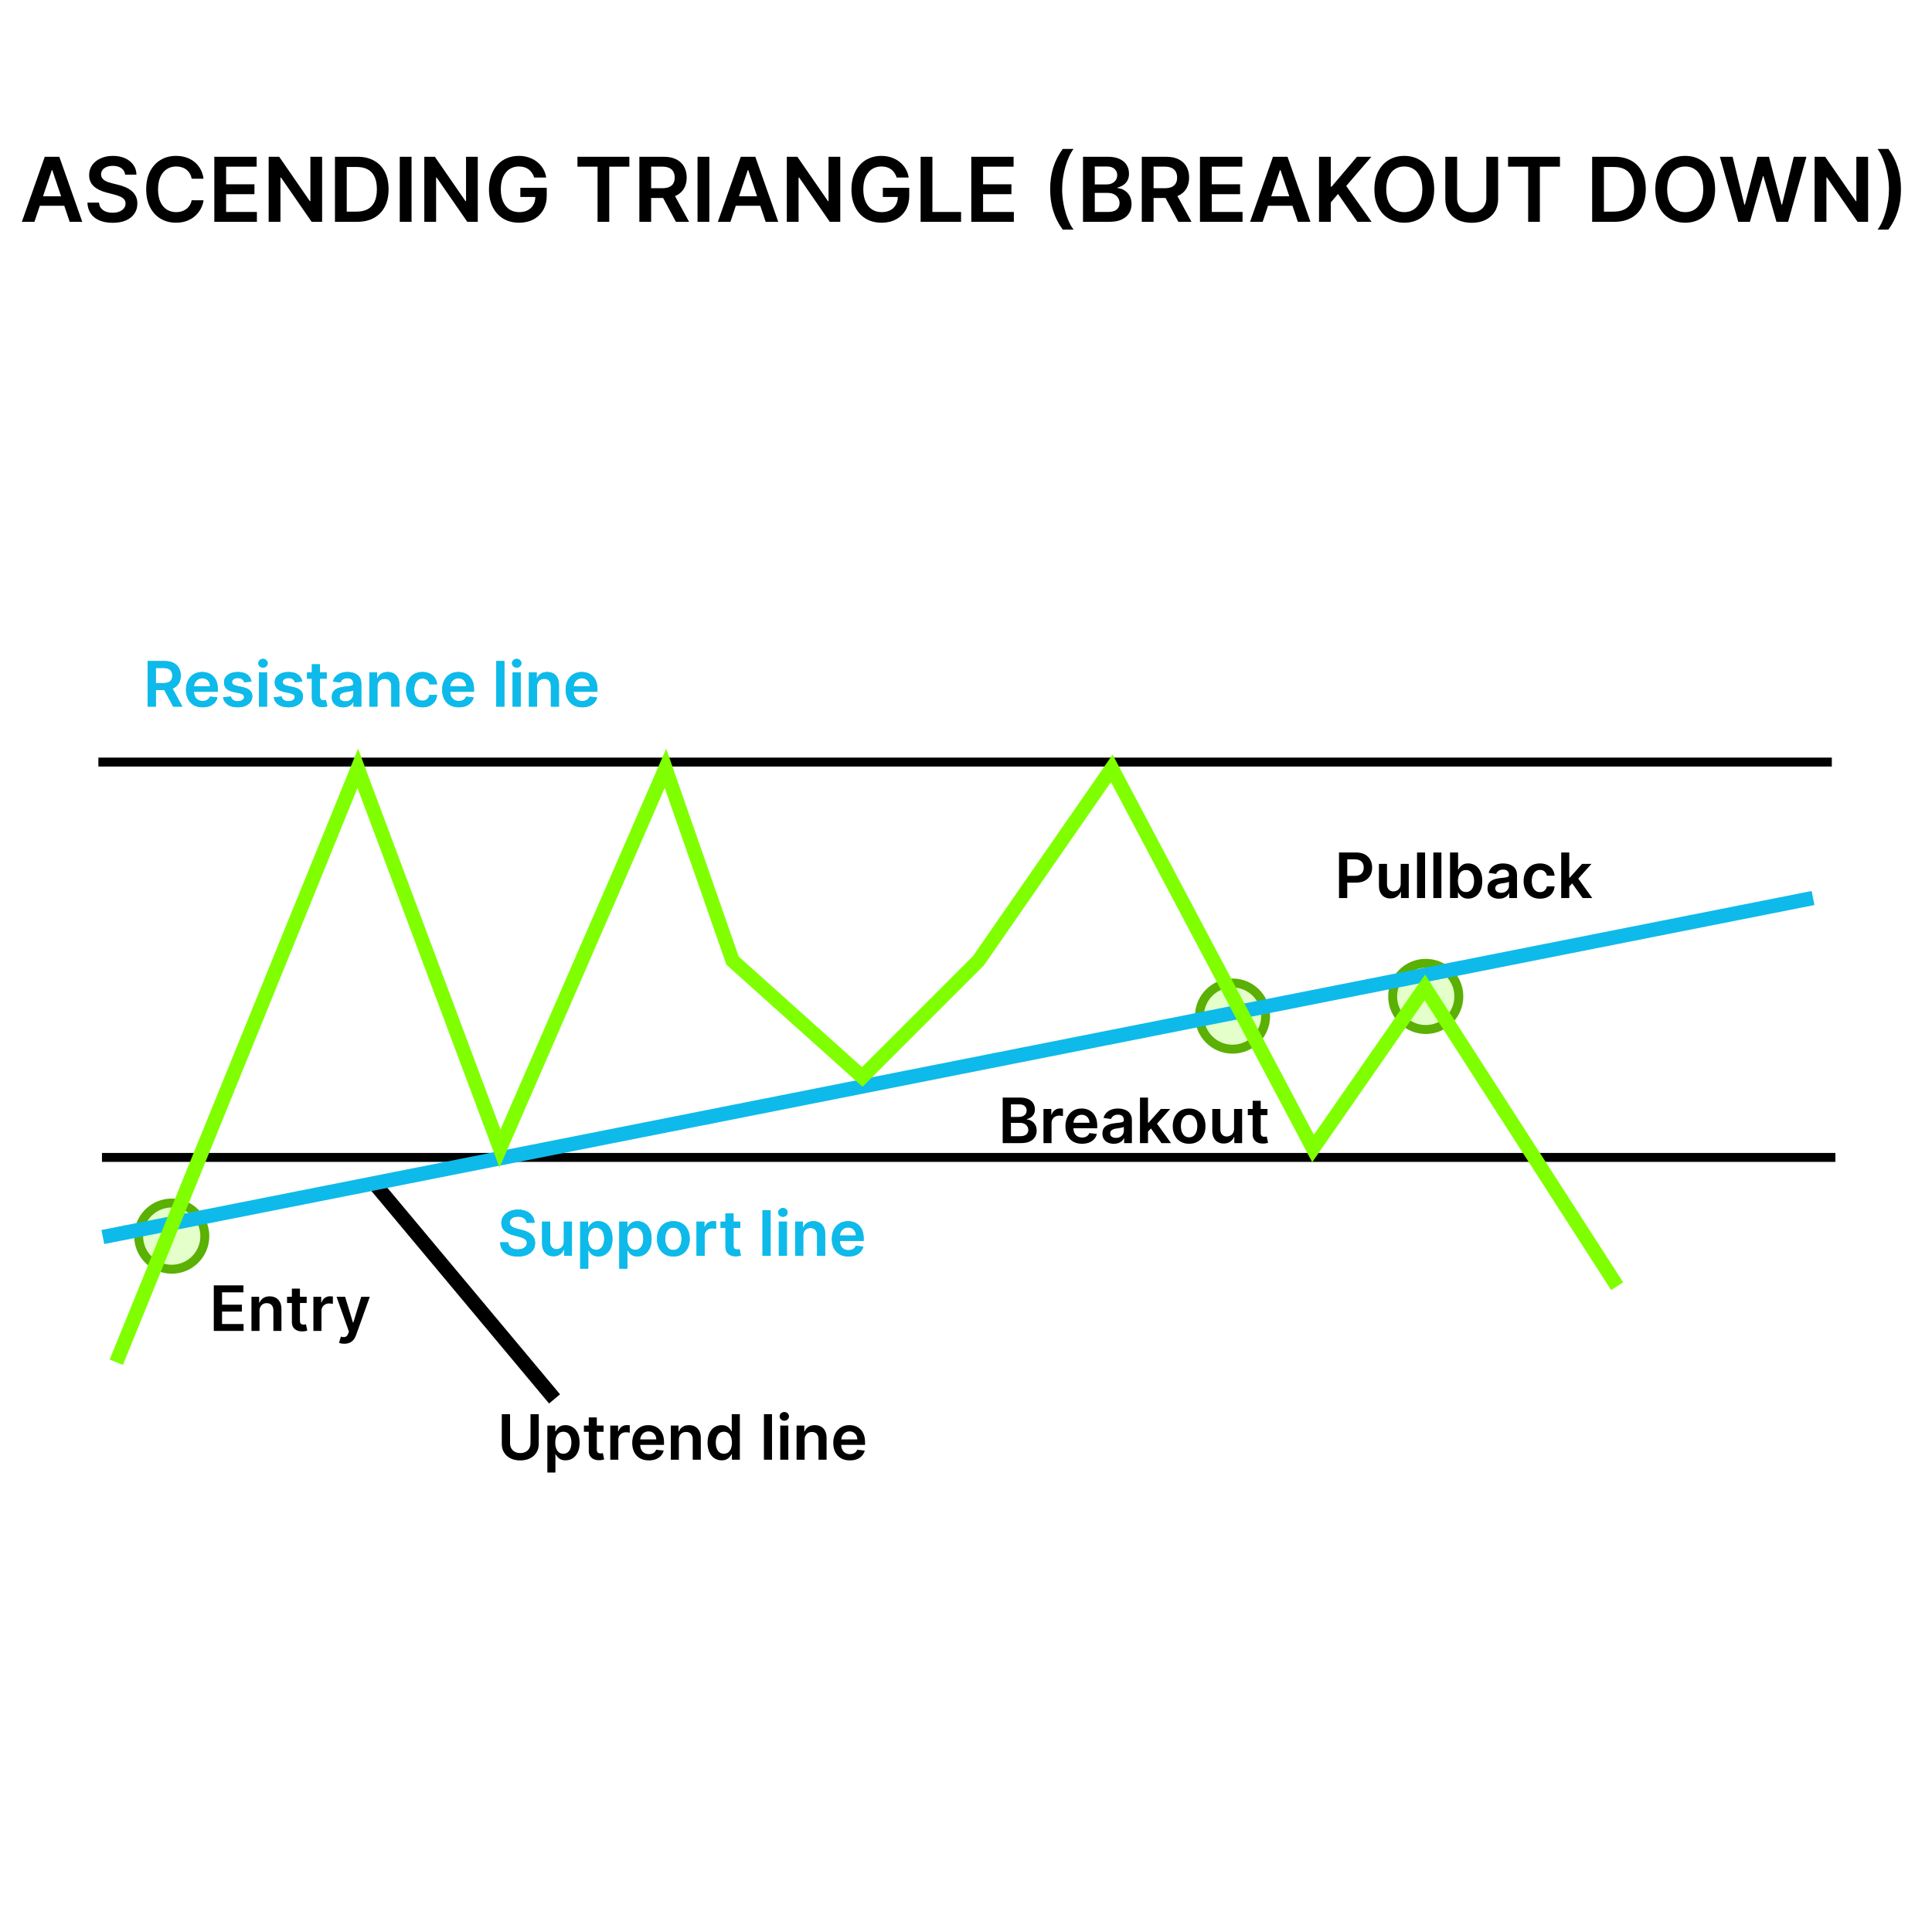 <?xml version="1.0" encoding="UTF-8"?> <svg xmlns="http://www.w3.org/2000/svg" width="1080" height="1080" viewBox="0 0 1080 1080" fill="none"><path d="M19.256 124H12.225L25.027 87.636H33.159L45.979 124H38.947L29.235 95.094H28.951L19.256 124ZM19.487 109.742H38.663V115.033H19.487V109.742ZM69.944 97.633C69.779 96.082 69.08 94.875 67.849 94.011C66.63 93.147 65.044 92.715 63.091 92.715C61.718 92.715 60.54 92.922 59.557 93.336C58.575 93.75 57.823 94.312 57.302 95.023C56.782 95.733 56.515 96.544 56.503 97.455C56.503 98.213 56.675 98.87 57.018 99.426C57.373 99.983 57.853 100.456 58.456 100.847C59.06 101.225 59.729 101.545 60.463 101.805C61.197 102.066 61.937 102.285 62.682 102.462L66.091 103.315C67.465 103.634 68.784 104.066 70.051 104.611C71.329 105.155 72.472 105.842 73.478 106.67C74.496 107.499 75.301 108.499 75.893 109.671C76.484 110.843 76.78 112.216 76.78 113.79C76.78 115.921 76.236 117.797 75.147 119.419C74.058 121.029 72.484 122.29 70.424 123.201C68.376 124.101 65.896 124.55 62.984 124.55C60.155 124.55 57.699 124.112 55.616 123.237C53.544 122.361 51.922 121.082 50.751 119.401C49.59 117.72 48.963 115.673 48.868 113.258H55.349C55.444 114.524 55.835 115.578 56.521 116.418C57.208 117.259 58.101 117.886 59.202 118.3C60.315 118.715 61.558 118.922 62.931 118.922C64.363 118.922 65.618 118.709 66.695 118.283C67.784 117.845 68.636 117.241 69.252 116.472C69.868 115.69 70.181 114.779 70.193 113.737C70.181 112.79 69.903 112.009 69.359 111.393C68.814 110.766 68.05 110.245 67.068 109.831C66.097 109.405 64.961 109.026 63.659 108.695L59.522 107.629C56.527 106.86 54.16 105.694 52.42 104.131C50.691 102.557 49.827 100.468 49.827 97.864C49.827 95.721 50.407 93.845 51.567 92.235C52.739 90.625 54.331 89.376 56.344 88.489C58.356 87.589 60.635 87.139 63.179 87.139C65.76 87.139 68.021 87.589 69.962 88.489C71.915 89.376 73.448 90.613 74.561 92.2C75.674 93.774 76.248 95.585 76.283 97.633H69.944ZM113.779 99.906H107.138C106.949 98.817 106.6 97.852 106.091 97.011C105.582 96.159 104.948 95.437 104.191 94.845C103.433 94.253 102.569 93.809 101.598 93.513C100.64 93.206 99.604 93.052 98.491 93.052C96.514 93.052 94.762 93.549 93.235 94.543C91.709 95.526 90.513 96.97 89.649 98.876C88.785 100.77 88.353 103.084 88.353 105.818C88.353 108.6 88.785 110.944 89.649 112.849C90.525 114.743 91.72 116.176 93.235 117.146C94.762 118.105 96.508 118.585 98.473 118.585C99.562 118.585 100.58 118.442 101.527 118.158C102.486 117.862 103.344 117.43 104.102 116.862C104.871 116.294 105.516 115.596 106.037 114.767C106.57 113.938 106.937 112.991 107.138 111.926L113.779 111.962C113.53 113.69 112.992 115.312 112.163 116.827C111.346 118.342 110.275 119.679 108.949 120.839C107.623 121.988 106.073 122.887 104.297 123.538C102.522 124.178 100.551 124.497 98.385 124.497C95.189 124.497 92.336 123.757 89.826 122.278C87.317 120.798 85.34 118.661 83.896 115.868C82.452 113.074 81.73 109.724 81.73 105.818C81.73 101.9 82.458 98.55 83.914 95.769C85.37 92.975 87.352 90.838 89.862 89.359C92.371 87.879 95.212 87.139 98.385 87.139C100.409 87.139 102.291 87.423 104.031 87.992C105.771 88.56 107.322 89.394 108.683 90.495C110.044 91.584 111.163 92.922 112.039 94.508C112.926 96.082 113.507 97.881 113.779 99.906ZM119.811 124V87.636H143.462V93.158H126.399V103.031H142.237V108.553H126.399V118.478H143.604V124H119.811ZM180.065 87.636V124H174.206L157.072 99.231H156.77V124H150.182V87.636H156.077L173.194 112.423H173.513V87.636H180.065ZM199.565 124H187.243V87.636H199.814C203.424 87.636 206.526 88.364 209.118 89.82C211.722 91.264 213.723 93.342 215.119 96.053C216.516 98.763 217.214 102.007 217.214 105.783C217.214 109.571 216.51 112.826 215.102 115.548C213.705 118.271 211.687 120.36 209.047 121.816C206.419 123.272 203.259 124 199.565 124ZM193.83 118.3H199.246C201.779 118.3 203.892 117.839 205.585 116.915C207.277 115.98 208.55 114.589 209.402 112.743C210.254 110.884 210.68 108.564 210.68 105.783C210.68 103.001 210.254 100.693 209.402 98.858C208.55 97.011 207.289 95.632 205.62 94.721C203.963 93.798 201.903 93.336 199.441 93.336H193.83V118.3ZM230.061 87.636V124H223.473V87.636H230.061ZM267.077 87.636V124H261.218L244.083 99.231H243.781V124H237.194V87.636H243.089L260.205 112.423H260.525V87.636H267.077ZM298.615 99.249C298.319 98.29 297.911 97.432 297.39 96.674C296.881 95.905 296.266 95.248 295.544 94.703C294.833 94.159 294.017 93.75 293.093 93.478C292.17 93.194 291.164 93.052 290.075 93.052C288.122 93.052 286.382 93.543 284.855 94.526C283.328 95.508 282.126 96.952 281.25 98.858C280.386 100.752 279.954 103.06 279.954 105.783C279.954 108.529 280.386 110.855 281.25 112.761C282.114 114.666 283.316 116.116 284.855 117.111C286.394 118.093 288.181 118.585 290.217 118.585C292.064 118.585 293.662 118.229 295.011 117.519C296.372 116.809 297.42 115.803 298.154 114.501C298.888 113.187 299.255 111.648 299.255 109.884L300.746 110.115H290.874V104.966H305.629V109.334C305.629 112.447 304.966 115.14 303.64 117.413C302.315 119.685 300.492 121.437 298.172 122.668C295.851 123.888 293.188 124.497 290.181 124.497C286.832 124.497 283.89 123.746 281.357 122.242C278.836 120.727 276.865 118.579 275.444 115.797C274.036 113.003 273.331 109.689 273.331 105.854C273.331 102.918 273.746 100.296 274.574 97.988C275.415 95.68 276.587 93.721 278.09 92.111C279.593 90.489 281.357 89.258 283.381 88.418C285.405 87.565 287.607 87.139 289.986 87.139C291.998 87.139 293.875 87.435 295.615 88.027C297.355 88.607 298.9 89.436 300.249 90.513C301.61 91.59 302.729 92.868 303.605 94.348C304.481 95.828 305.055 97.461 305.327 99.249H298.615ZM322.803 93.158V87.636H351.816V93.158H340.577V124H334.042V93.158H322.803ZM357.409 124V87.636H371.045C373.839 87.636 376.183 88.122 378.077 89.092C379.982 90.063 381.421 91.424 382.391 93.176C383.374 94.916 383.865 96.946 383.865 99.266C383.865 101.598 383.368 103.622 382.373 105.339C381.391 107.043 379.941 108.363 378.023 109.298C376.106 110.222 373.75 110.683 370.956 110.683H361.244V105.214H370.069C371.702 105.214 373.04 104.99 374.081 104.54C375.123 104.078 375.893 103.409 376.39 102.533C376.899 101.646 377.153 100.557 377.153 99.266C377.153 97.976 376.899 96.875 376.39 95.964C375.881 95.04 375.105 94.342 374.064 93.869C373.022 93.383 371.679 93.141 370.033 93.141H363.996V124H357.409ZM376.194 107.523L385.197 124H377.846L369.003 107.523H376.194ZM396.516 87.636V124H389.928V87.636H396.516ZM408.319 124H401.288L414.089 87.636H422.222L435.041 124H428.01L418.298 95.094H418.013L408.319 124ZM408.55 109.742H427.726V115.033H408.55V109.742ZM469.714 87.636V124H463.854L446.72 99.231H446.418V124H439.831V87.636H445.726L462.842 112.423H463.162V87.636H469.714ZM501.252 99.249C500.956 98.29 500.548 97.432 500.027 96.674C499.518 95.905 498.902 95.248 498.18 94.703C497.47 94.159 496.653 93.75 495.73 93.478C494.807 93.194 493.801 93.052 492.712 93.052C490.759 93.052 489.018 93.543 487.491 94.526C485.964 95.508 484.763 96.952 483.887 98.858C483.023 100.752 482.591 103.06 482.591 105.783C482.591 108.529 483.023 110.855 483.887 112.761C484.751 114.666 485.953 116.116 487.491 117.111C489.03 118.093 490.818 118.585 492.854 118.585C494.7 118.585 496.298 118.229 497.648 117.519C499.009 116.809 500.057 115.803 500.79 114.501C501.524 113.187 501.891 111.648 501.891 109.884L503.383 110.115H493.511V104.966H508.266V109.334C508.266 112.447 507.603 115.14 506.277 117.413C504.951 119.685 503.128 121.437 500.808 122.668C498.488 123.888 495.825 124.497 492.818 124.497C489.468 124.497 486.527 123.746 483.994 122.242C481.472 120.727 479.501 118.579 478.081 115.797C476.672 113.003 475.968 109.689 475.968 105.854C475.968 102.918 476.382 100.296 477.211 97.988C478.051 95.68 479.223 93.721 480.727 92.111C482.23 90.489 483.994 89.258 486.018 88.418C488.042 87.565 490.244 87.139 492.623 87.139C494.635 87.139 496.511 87.435 498.251 88.027C499.991 88.607 501.536 89.436 502.886 90.513C504.247 91.59 505.366 92.868 506.241 94.348C507.117 95.828 507.692 97.461 507.964 99.249H501.252ZM514.635 124V87.636H521.223V118.478H537.238V124H514.635ZM542.956 124V87.636H566.606V93.158H549.543V103.031H565.381V108.553H549.543V118.478H566.748V124H542.956ZM587.043 105.818C587.043 101.379 587.629 97.301 588.801 93.585C589.985 89.856 591.742 86.411 594.074 83.251H600.129C599.229 84.423 598.389 85.861 597.608 87.565C596.827 89.258 596.146 91.117 595.566 93.141C594.998 95.153 594.548 97.242 594.216 99.408C593.897 101.575 593.737 103.711 593.737 105.818C593.737 108.624 594.015 111.464 594.572 114.341C595.14 117.217 595.903 119.887 596.862 122.349C597.833 124.799 598.922 126.805 600.129 128.368H594.074C591.742 125.207 589.985 121.769 588.801 118.052C587.629 114.323 587.043 110.245 587.043 105.818ZM605.407 124V87.636H619.327C621.955 87.636 624.139 88.051 625.879 88.879C627.631 89.696 628.939 90.815 629.803 92.235C630.679 93.656 631.117 95.265 631.117 97.065C631.117 98.544 630.833 99.811 630.265 100.864C629.697 101.906 628.933 102.752 627.974 103.403C627.016 104.054 625.944 104.522 624.761 104.806V105.161C626.051 105.232 627.288 105.629 628.472 106.351C629.667 107.061 630.644 108.067 631.401 109.369C632.159 110.671 632.538 112.246 632.538 114.092C632.538 115.974 632.082 117.667 631.17 119.17C630.259 120.662 628.886 121.84 627.051 122.704C625.216 123.568 622.908 124 620.126 124H605.407ZM611.994 118.496H619.079C621.47 118.496 623.192 118.04 624.246 117.129C625.311 116.205 625.844 115.022 625.844 113.577C625.844 112.5 625.577 111.53 625.045 110.665C624.512 109.79 623.754 109.103 622.772 108.606C621.79 108.097 620.618 107.842 619.256 107.842H611.994V118.496ZM611.994 103.102H618.511C619.647 103.102 620.671 102.894 621.582 102.48C622.494 102.054 623.21 101.456 623.731 100.687C624.263 99.906 624.53 98.982 624.53 97.917C624.53 96.508 624.033 95.348 623.038 94.437C622.056 93.525 620.594 93.07 618.653 93.07H611.994V103.102ZM638.268 124V87.636H651.905C654.698 87.636 657.042 88.122 658.936 89.092C660.842 90.063 662.28 91.424 663.251 93.176C664.233 94.916 664.724 96.946 664.724 99.266C664.724 101.598 664.227 103.622 663.233 105.339C662.25 107.043 660.8 108.363 658.883 109.298C656.965 110.222 654.609 110.683 651.816 110.683H642.104V105.214H650.928C652.562 105.214 653.899 104.99 654.941 104.54C655.983 104.078 656.752 103.409 657.249 102.533C657.758 101.646 658.013 100.557 658.013 99.266C658.013 97.976 657.758 96.875 657.249 95.964C656.74 95.04 655.965 94.342 654.923 93.869C653.881 93.383 652.538 93.141 650.893 93.141H644.856V124H638.268ZM657.054 107.523L666.056 124H658.705L649.863 107.523H657.054ZM670.788 124V87.636H694.438V93.158H677.375V103.031H693.213V108.553H677.375V118.478H694.58V124H670.788ZM705.829 124H698.797L711.599 87.636H719.731L732.551 124H725.52L715.807 95.094H715.523L705.829 124ZM706.059 109.742H725.236V115.033H706.059V109.742ZM737.341 124V87.636H743.928V104.344H744.372L758.559 87.636H766.602L752.539 103.954L766.726 124H758.807L747.958 108.411L743.928 113.169V124H737.341ZM801.718 105.818C801.718 109.736 800.984 113.092 799.517 115.886C798.061 118.667 796.072 120.798 793.551 122.278C791.041 123.757 788.194 124.497 785.01 124.497C781.826 124.497 778.973 123.757 776.452 122.278C773.942 120.786 771.954 118.65 770.486 115.868C769.03 113.074 768.302 109.724 768.302 105.818C768.302 101.9 769.03 98.55 770.486 95.769C771.954 92.975 773.942 90.838 776.452 89.359C778.973 87.879 781.826 87.139 785.01 87.139C788.194 87.139 791.041 87.879 793.551 89.359C796.072 90.838 798.061 92.975 799.517 95.769C800.984 98.55 801.718 101.9 801.718 105.818ZM795.095 105.818C795.095 103.06 794.663 100.734 793.799 98.84C792.947 96.934 791.763 95.496 790.248 94.526C788.733 93.543 786.987 93.052 785.01 93.052C783.033 93.052 781.287 93.543 779.772 94.526C778.257 95.496 777.067 96.934 776.203 98.84C775.351 100.734 774.925 103.06 774.925 105.818C774.925 108.576 775.351 110.908 776.203 112.814C777.067 114.708 778.257 116.146 779.772 117.129C781.287 118.099 783.033 118.585 785.01 118.585C786.987 118.585 788.733 118.099 790.248 117.129C791.763 116.146 792.947 114.708 793.799 112.814C794.663 110.908 795.095 108.576 795.095 105.818ZM830.869 87.636H837.456V111.393C837.456 113.998 836.84 116.288 835.609 118.265C834.39 120.242 832.674 121.786 830.46 122.899C828.247 124 825.66 124.55 822.701 124.55C819.73 124.55 817.138 124 814.924 122.899C812.71 121.786 810.994 120.242 809.775 118.265C808.556 116.288 807.946 113.998 807.946 111.393V87.636H814.533V110.843C814.533 112.358 814.865 113.708 815.528 114.891C816.202 116.075 817.149 117.004 818.369 117.679C819.588 118.342 821.032 118.673 822.701 118.673C824.37 118.673 825.814 118.342 827.033 117.679C828.264 117.004 829.211 116.075 829.874 114.891C830.537 113.708 830.869 112.358 830.869 110.843V87.636ZM843.018 93.158V87.636H872.031V93.158H860.791V124H854.257V93.158H843.018ZM902.349 124H890.026V87.636H902.597C906.207 87.636 909.309 88.364 911.901 89.82C914.505 91.264 916.506 93.342 917.903 96.053C919.299 98.763 919.998 102.007 919.998 105.783C919.998 109.571 919.293 112.826 917.885 115.548C916.488 118.271 914.47 120.36 911.83 121.816C909.202 123.272 906.042 124 902.349 124ZM896.613 118.3H902.029C904.562 118.3 906.675 117.839 908.368 116.915C910.06 115.98 911.333 114.589 912.185 112.743C913.037 110.884 913.464 108.564 913.464 105.783C913.464 103.001 913.037 100.693 912.185 98.858C911.333 97.011 910.072 95.632 908.403 94.721C906.746 93.798 904.686 93.336 902.224 93.336H896.613V118.3ZM958.749 105.818C958.749 109.736 958.016 113.092 956.548 115.886C955.092 118.667 953.103 120.798 950.582 122.278C948.072 123.757 945.226 124.497 942.041 124.497C938.857 124.497 936.004 123.757 933.483 122.278C930.974 120.786 928.985 118.65 927.517 115.868C926.061 113.074 925.333 109.724 925.333 105.818C925.333 101.9 926.061 98.55 927.517 95.769C928.985 92.975 930.974 90.838 933.483 89.359C936.004 87.879 938.857 87.139 942.041 87.139C945.226 87.139 948.072 87.879 950.582 89.359C953.103 90.838 955.092 92.975 956.548 95.769C958.016 98.55 958.749 101.9 958.749 105.818ZM952.127 105.818C952.127 103.06 951.695 100.734 950.83 98.84C949.978 96.934 948.794 95.496 947.279 94.526C945.764 93.543 944.018 93.052 942.041 93.052C940.065 93.052 938.319 93.543 936.803 94.526C935.288 95.496 934.099 96.934 933.235 98.84C932.382 100.734 931.956 103.06 931.956 105.818C931.956 108.576 932.382 110.908 933.235 112.814C934.099 114.708 935.288 116.146 936.803 117.129C938.319 118.099 940.065 118.585 942.041 118.585C944.018 118.585 945.764 118.099 947.279 117.129C948.794 116.146 949.978 114.708 950.83 112.814C951.695 110.908 952.127 108.576 952.127 105.818ZM971.702 124L961.439 87.636H968.524L975.076 114.359H975.413L982.409 87.636H988.854L995.868 114.376H996.187L1002.74 87.636H1009.82L999.561 124H993.062L985.782 98.485H985.498L978.201 124H971.702ZM1044.27 87.636V124H1038.41L1021.28 99.231H1020.98V124H1014.39V87.636H1020.29L1037.4 112.423H1037.72V87.636H1044.27ZM1062.64 105.818C1062.64 110.245 1062.05 114.323 1060.86 118.052C1059.69 121.769 1057.94 125.207 1055.61 128.368H1049.55C1050.46 127.196 1051.3 125.764 1052.07 124.071C1052.85 122.378 1053.53 120.52 1054.1 118.496C1054.68 116.472 1055.13 114.376 1055.45 112.21C1055.78 110.044 1055.94 107.913 1055.94 105.818C1055.94 103.013 1055.66 100.172 1055.09 97.296C1054.54 94.419 1053.77 91.75 1052.8 89.288C1051.84 86.826 1050.76 84.813 1049.55 83.251H1055.61C1057.94 86.411 1059.69 89.856 1060.86 93.585C1062.05 97.301 1062.64 101.379 1062.64 105.818Z" fill="black"></path><path d="M55 426H1024" stroke="black" stroke-width="5"></path><path d="M57 647H1026" stroke="black" stroke-width="5"></path><circle cx="96" cy="691" r="18.5" fill="#80FF00" fill-opacity="0.21" stroke="#5AB003" stroke-width="5"></circle><circle cx="689" cy="568" r="18.5" fill="#80FF00" fill-opacity="0.21" stroke="#5AB003" stroke-width="5"></circle><circle cx="797" cy="557" r="18.5" fill="#80FF00" fill-opacity="0.21" stroke="#5AB003" stroke-width="5"></circle><path d="M119.511 744V718.545H136.066V722.411H124.122V729.321H135.208V733.187H124.122V740.135H136.165V744H119.511ZM145.071 732.814V744H140.572V724.909H144.872V728.153H145.096C145.535 727.084 146.235 726.235 147.196 725.605C148.166 724.975 149.363 724.661 150.788 724.661C152.106 724.661 153.253 724.942 154.231 725.506C155.217 726.069 155.979 726.885 156.518 727.954C157.065 729.023 157.334 730.32 157.326 731.844V744H152.827V732.54C152.827 731.264 152.495 730.266 151.832 729.545C151.178 728.824 150.27 728.464 149.11 728.464C148.323 728.464 147.623 728.638 147.01 728.986C146.405 729.326 145.928 729.819 145.58 730.465C145.241 731.111 145.071 731.894 145.071 732.814ZM171.433 724.909V728.389H160.458V724.909H171.433ZM163.167 720.335H167.667V738.258C167.667 738.863 167.758 739.327 167.94 739.65C168.131 739.965 168.379 740.18 168.686 740.296C168.992 740.412 169.332 740.47 169.705 740.47C169.987 740.47 170.244 740.449 170.476 740.408C170.716 740.367 170.898 740.329 171.023 740.296L171.781 743.814C171.54 743.896 171.197 743.988 170.749 744.087C170.31 744.186 169.771 744.244 169.133 744.261C168.006 744.294 166.991 744.124 166.088 743.751C165.185 743.37 164.468 742.782 163.938 741.987C163.416 741.191 163.159 740.197 163.167 739.004V720.335ZM175.196 744V724.909H179.558V728.091H179.757C180.105 726.989 180.702 726.14 181.547 725.543C182.4 724.938 183.374 724.636 184.468 724.636C184.716 724.636 184.994 724.648 185.3 724.673C185.615 724.69 185.876 724.719 186.083 724.76V728.899C185.893 728.833 185.59 728.775 185.176 728.725C184.77 728.667 184.376 728.638 183.995 728.638C183.175 728.638 182.438 728.816 181.783 729.172C181.137 729.52 180.627 730.005 180.254 730.626C179.881 731.248 179.695 731.965 179.695 732.777V744H175.196ZM192.45 751.159C191.837 751.159 191.269 751.109 190.747 751.01C190.234 750.919 189.823 750.811 189.517 750.687L190.561 747.182C191.215 747.372 191.8 747.464 192.313 747.455C192.827 747.447 193.279 747.285 193.668 746.971C194.066 746.664 194.401 746.15 194.675 745.429L195.06 744.398L188.137 724.909H192.91L197.31 739.327H197.509L201.921 724.909H206.706L199.062 746.312C198.706 747.323 198.234 748.189 197.645 748.909C197.057 749.639 196.336 750.194 195.483 750.575C194.638 750.964 193.627 751.159 192.45 751.159Z" fill="black"></path><path d="M296.556 790.545H301.168V807.175C301.168 808.998 300.737 810.602 299.875 811.985C299.022 813.369 297.82 814.451 296.271 815.229C294.721 816 292.911 816.385 290.839 816.385C288.759 816.385 286.945 816 285.395 815.229C283.846 814.451 282.644 813.369 281.791 811.985C280.937 810.602 280.511 808.998 280.511 807.175V790.545H285.122V806.79C285.122 807.851 285.354 808.795 285.818 809.624C286.29 810.453 286.953 811.103 287.806 811.575C288.66 812.039 289.671 812.271 290.839 812.271C292.007 812.271 293.018 812.039 293.872 811.575C294.734 811.103 295.396 810.453 295.86 809.624C296.324 808.795 296.556 807.851 296.556 806.79V790.545ZM305.981 823.159V796.909H310.405V800.066H310.666C310.898 799.602 311.226 799.109 311.648 798.587C312.071 798.057 312.643 797.605 313.364 797.232C314.084 796.851 315.004 796.661 316.123 796.661C317.598 796.661 318.928 797.038 320.112 797.792C321.306 798.537 322.25 799.643 322.946 801.11C323.651 802.568 324.003 804.358 324.003 806.479C324.003 808.576 323.659 810.357 322.971 811.824C322.283 813.29 321.347 814.409 320.162 815.18C318.977 815.95 317.635 816.336 316.135 816.336C315.041 816.336 314.134 816.153 313.413 815.789C312.692 815.424 312.112 814.985 311.673 814.471C311.242 813.949 310.907 813.456 310.666 812.992H310.48V823.159H305.981ZM310.393 806.455C310.393 807.689 310.567 808.77 310.915 809.699C311.271 810.627 311.781 811.352 312.444 811.874C313.115 812.387 313.927 812.644 314.88 812.644C315.874 812.644 316.707 812.379 317.378 811.849C318.049 811.31 318.555 810.577 318.894 809.649C319.242 808.712 319.416 807.648 319.416 806.455C319.416 805.27 319.247 804.217 318.907 803.298C318.567 802.378 318.062 801.657 317.391 801.135C316.719 800.613 315.882 800.352 314.88 800.352C313.919 800.352 313.103 800.605 312.431 801.11C311.76 801.616 311.251 802.324 310.903 803.235C310.563 804.147 310.393 805.22 310.393 806.455ZM337.389 796.909V800.389H326.414V796.909H337.389ZM329.123 792.335H333.623V810.258C333.623 810.863 333.714 811.327 333.896 811.65C334.087 811.965 334.335 812.18 334.642 812.296C334.949 812.412 335.288 812.47 335.661 812.47C335.943 812.47 336.2 812.449 336.432 812.408C336.672 812.367 336.854 812.329 336.979 812.296L337.737 815.814C337.496 815.896 337.153 815.988 336.705 816.087C336.266 816.186 335.727 816.244 335.089 816.261C333.963 816.294 332.947 816.124 332.044 815.751C331.141 815.37 330.424 814.782 329.894 813.987C329.372 813.191 329.115 812.197 329.123 811.004V792.335ZM341.152 816V796.909H345.514V800.091H345.713C346.061 798.989 346.658 798.14 347.503 797.543C348.356 796.938 349.33 796.636 350.424 796.636C350.672 796.636 350.95 796.648 351.256 796.673C351.571 796.69 351.832 796.719 352.039 796.76V800.899C351.849 800.833 351.546 800.775 351.132 800.725C350.726 800.667 350.333 800.638 349.951 800.638C349.131 800.638 348.394 800.816 347.739 801.172C347.093 801.52 346.583 802.005 346.21 802.626C345.837 803.248 345.651 803.965 345.651 804.777V816H341.152ZM362.694 816.373C360.78 816.373 359.127 815.975 357.735 815.18C356.351 814.376 355.286 813.241 354.541 811.774C353.795 810.299 353.422 808.563 353.422 806.566C353.422 804.603 353.795 802.879 354.541 801.396C355.295 799.904 356.347 798.744 357.698 797.916C359.048 797.079 360.635 796.661 362.458 796.661C363.635 796.661 364.745 796.851 365.789 797.232C366.841 797.605 367.769 798.185 368.573 798.972C369.385 799.759 370.023 800.762 370.487 801.98C370.951 803.19 371.183 804.632 371.183 806.305V807.685H355.535V804.652H366.87C366.862 803.791 366.676 803.024 366.311 802.353C365.946 801.674 365.437 801.139 364.782 800.75C364.136 800.36 363.382 800.165 362.52 800.165C361.6 800.165 360.793 800.389 360.097 800.837C359.4 801.276 358.858 801.856 358.468 802.577C358.087 803.289 357.892 804.072 357.884 804.926V807.573C357.884 808.683 358.087 809.636 358.493 810.432C358.899 811.219 359.467 811.824 360.196 812.246C360.925 812.661 361.779 812.868 362.756 812.868C363.411 812.868 364.003 812.777 364.534 812.594C365.064 812.404 365.524 812.126 365.913 811.762C366.303 811.397 366.597 810.946 366.796 810.407L370.997 810.879C370.732 811.99 370.226 812.959 369.48 813.788C368.743 814.608 367.798 815.246 366.647 815.702C365.495 816.149 364.177 816.373 362.694 816.373ZM379.489 804.814V816H374.99V796.909H379.29V800.153H379.514C379.953 799.084 380.653 798.235 381.614 797.605C382.584 796.975 383.781 796.661 385.206 796.661C386.524 796.661 387.671 796.942 388.649 797.506C389.635 798.069 390.397 798.885 390.936 799.954C391.483 801.023 391.752 802.32 391.744 803.844V816H387.244V804.54C387.244 803.264 386.913 802.266 386.25 801.545C385.596 800.824 384.688 800.464 383.528 800.464C382.741 800.464 382.041 800.638 381.428 800.986C380.823 801.326 380.346 801.819 379.998 802.465C379.659 803.111 379.489 803.894 379.489 804.814ZM403.402 816.336C401.902 816.336 400.56 815.95 399.375 815.18C398.19 814.409 397.254 813.29 396.566 811.824C395.878 810.357 395.535 808.576 395.535 806.479C395.535 804.358 395.883 802.568 396.579 801.11C397.283 799.643 398.232 798.537 399.425 797.792C400.618 797.038 401.948 796.661 403.415 796.661C404.533 796.661 405.453 796.851 406.174 797.232C406.895 797.605 407.466 798.057 407.889 798.587C408.312 799.109 408.639 799.602 408.871 800.066H409.057V790.545H413.569V816H409.144V812.992H408.871C408.639 813.456 408.303 813.949 407.864 814.471C407.425 814.985 406.845 815.424 406.124 815.789C405.403 816.153 404.496 816.336 403.402 816.336ZM404.657 812.644C405.61 812.644 406.422 812.387 407.094 811.874C407.765 811.352 408.274 810.627 408.622 809.699C408.97 808.77 409.144 807.689 409.144 806.455C409.144 805.22 408.97 804.147 408.622 803.235C408.283 802.324 407.777 801.616 407.106 801.11C406.443 800.605 405.627 800.352 404.657 800.352C403.655 800.352 402.818 800.613 402.147 801.135C401.476 801.657 400.97 802.378 400.631 803.298C400.291 804.217 400.121 805.27 400.121 806.455C400.121 807.648 400.291 808.712 400.631 809.649C400.979 810.577 401.488 811.31 402.159 811.849C402.839 812.379 403.671 812.644 404.657 812.644ZM431.544 790.545V816H427.045V790.545H431.544ZM436.171 816V796.909H440.67V816H436.171ZM438.433 794.2C437.721 794.2 437.107 793.963 436.594 793.491C436.08 793.011 435.823 792.435 435.823 791.763C435.823 791.084 436.08 790.508 436.594 790.036C437.107 789.555 437.721 789.315 438.433 789.315C439.154 789.315 439.767 789.555 440.273 790.036C440.786 790.508 441.043 791.084 441.043 791.763C441.043 792.435 440.786 793.011 440.273 793.491C439.767 793.963 439.154 794.2 438.433 794.2ZM449.796 804.814V816H445.297V796.909H449.598V800.153H449.821C450.26 799.084 450.961 798.235 451.922 797.605C452.891 796.975 454.089 796.661 455.514 796.661C456.831 796.661 457.979 796.942 458.957 797.506C459.943 798.069 460.705 798.885 461.244 799.954C461.79 801.023 462.06 802.32 462.051 803.844V816H457.552V804.54C457.552 803.264 457.221 802.266 456.558 801.545C455.903 800.824 454.996 800.464 453.836 800.464C453.049 800.464 452.349 800.638 451.735 800.986C451.13 801.326 450.654 801.819 450.306 802.465C449.966 803.111 449.796 803.894 449.796 804.814ZM475.077 816.373C473.163 816.373 471.51 815.975 470.118 815.18C468.734 814.376 467.669 813.241 466.924 811.774C466.178 810.299 465.805 808.563 465.805 806.566C465.805 804.603 466.178 802.879 466.924 801.396C467.678 799.904 468.73 798.744 470.081 797.916C471.431 797.079 473.018 796.661 474.841 796.661C476.017 796.661 477.128 796.851 478.172 797.232C479.224 797.605 480.152 798.185 480.956 798.972C481.768 799.759 482.406 800.762 482.87 801.98C483.334 803.19 483.566 804.632 483.566 806.305V807.685H467.918V804.652H479.253C479.245 803.791 479.058 803.024 478.694 802.353C478.329 801.674 477.82 801.139 477.165 800.75C476.519 800.36 475.765 800.165 474.903 800.165C473.983 800.165 473.175 800.389 472.479 800.837C471.783 801.276 471.241 801.856 470.851 802.577C470.47 803.289 470.275 804.072 470.267 804.926V807.573C470.267 808.683 470.47 809.636 470.876 810.432C471.282 811.219 471.85 811.824 472.579 812.246C473.308 812.661 474.161 812.868 475.139 812.868C475.794 812.868 476.386 812.777 476.916 812.594C477.447 812.404 477.907 812.126 478.296 811.762C478.686 811.397 478.98 810.946 479.179 810.407L483.38 810.879C483.114 811.99 482.609 812.959 481.863 813.788C481.126 814.608 480.181 815.246 479.029 815.702C477.878 816.149 476.56 816.373 475.077 816.373Z" fill="black"></path><path d="M208 660L310 782" stroke="black" stroke-width="8"></path><path d="M560.511 639V613.545H570.255C572.094 613.545 573.623 613.835 574.841 614.415C576.068 614.987 576.983 615.77 577.588 616.765C578.201 617.759 578.508 618.886 578.508 620.145C578.508 621.181 578.309 622.068 577.911 622.805C577.513 623.534 576.979 624.127 576.308 624.582C575.637 625.038 574.887 625.365 574.058 625.564V625.813C574.961 625.863 575.827 626.14 576.656 626.646C577.493 627.143 578.176 627.847 578.707 628.759C579.237 629.67 579.502 630.772 579.502 632.065C579.502 633.382 579.183 634.567 578.545 635.619C577.907 636.663 576.946 637.488 575.662 638.093C574.377 638.698 572.761 639 570.814 639H560.511ZM565.122 635.147H570.081C571.755 635.147 572.96 634.828 573.698 634.19C574.444 633.544 574.816 632.715 574.816 631.704C574.816 630.95 574.63 630.271 574.257 629.666C573.884 629.053 573.354 628.572 572.666 628.224C571.978 627.868 571.158 627.69 570.205 627.69H565.122V635.147ZM565.122 624.371H569.683C570.479 624.371 571.195 624.226 571.833 623.936C572.471 623.638 572.973 623.219 573.337 622.681C573.71 622.134 573.897 621.488 573.897 620.742C573.897 619.756 573.549 618.944 572.853 618.306C572.165 617.668 571.142 617.349 569.783 617.349H565.122V624.371ZM583.315 639V619.909H587.677V623.091H587.876C588.224 621.989 588.821 621.14 589.666 620.543C590.519 619.938 591.493 619.636 592.587 619.636C592.835 619.636 593.113 619.648 593.419 619.673C593.734 619.69 593.995 619.719 594.203 619.76V623.899C594.012 623.833 593.709 623.775 593.295 623.725C592.889 623.667 592.496 623.638 592.114 623.638C591.294 623.638 590.557 623.816 589.902 624.172C589.256 624.52 588.746 625.005 588.373 625.626C588 626.248 587.814 626.965 587.814 627.777V639H583.315ZM604.857 639.373C602.943 639.373 601.29 638.975 599.898 638.18C598.514 637.376 597.45 636.241 596.704 634.774C595.958 633.299 595.585 631.563 595.585 629.566C595.585 627.603 595.958 625.879 596.704 624.396C597.458 622.904 598.51 621.744 599.861 620.916C601.211 620.079 602.798 619.661 604.621 619.661C605.798 619.661 606.908 619.851 607.952 620.232C609.004 620.605 609.932 621.185 610.736 621.972C611.548 622.759 612.186 623.762 612.65 624.98C613.114 626.19 613.346 627.632 613.346 629.305V630.685H597.698V627.652H609.033C609.025 626.791 608.839 626.024 608.474 625.353C608.109 624.674 607.6 624.139 606.945 623.75C606.299 623.36 605.545 623.165 604.683 623.165C603.763 623.165 602.956 623.389 602.26 623.837C601.564 624.276 601.021 624.856 600.631 625.577C600.25 626.289 600.056 627.072 600.047 627.926V630.573C600.047 631.683 600.25 632.636 600.656 633.432C601.062 634.219 601.63 634.824 602.359 635.246C603.088 635.661 603.942 635.868 604.919 635.868C605.574 635.868 606.166 635.777 606.697 635.594C607.227 635.404 607.687 635.126 608.076 634.762C608.466 634.397 608.76 633.946 608.959 633.407L613.16 633.879C612.895 634.99 612.389 635.959 611.643 636.788C610.906 637.608 609.961 638.246 608.81 638.702C607.658 639.149 606.34 639.373 604.857 639.373ZM622.646 639.385C621.436 639.385 620.347 639.17 619.377 638.739C618.416 638.3 617.654 637.654 617.09 636.8C616.535 635.947 616.258 634.894 616.258 633.643C616.258 632.566 616.457 631.675 616.854 630.971C617.252 630.267 617.795 629.703 618.483 629.281C619.17 628.858 619.945 628.539 620.807 628.324C621.677 628.1 622.576 627.938 623.504 627.839C624.622 627.723 625.53 627.619 626.226 627.528C626.922 627.429 627.427 627.279 627.742 627.081C628.065 626.873 628.227 626.554 628.227 626.124V626.049C628.227 625.113 627.949 624.388 627.394 623.874C626.839 623.36 626.039 623.103 624.995 623.103C623.893 623.103 623.019 623.344 622.373 623.824C621.735 624.305 621.304 624.872 621.08 625.527L616.879 624.93C617.211 623.77 617.757 622.801 618.52 622.022C619.282 621.235 620.214 620.647 621.316 620.257C622.418 619.859 623.636 619.661 624.97 619.661C625.89 619.661 626.806 619.768 627.717 619.984C628.629 620.199 629.461 620.555 630.215 621.053C630.969 621.541 631.574 622.208 632.03 623.054C632.494 623.899 632.726 624.955 632.726 626.223V639H628.401V636.377H628.252C627.978 636.908 627.593 637.405 627.096 637.869C626.607 638.325 625.99 638.693 625.244 638.975C624.506 639.249 623.641 639.385 622.646 639.385ZM623.815 636.079C624.718 636.079 625.501 635.901 626.164 635.545C626.826 635.18 627.336 634.7 627.692 634.103C628.057 633.506 628.239 632.856 628.239 632.152V629.902C628.098 630.018 627.858 630.126 627.518 630.225C627.187 630.325 626.814 630.412 626.4 630.486C625.985 630.561 625.575 630.627 625.169 630.685C624.763 630.743 624.411 630.793 624.113 630.834C623.442 630.925 622.841 631.074 622.311 631.282C621.78 631.489 621.362 631.779 621.055 632.152C620.749 632.516 620.595 632.989 620.595 633.569C620.595 634.397 620.898 635.023 621.503 635.445C622.108 635.868 622.878 636.079 623.815 636.079ZM641.352 633.009L641.339 627.578H642.06L648.921 619.909H654.179L645.739 629.305H644.807L641.352 633.009ZM637.25 639V613.545H641.75V639H637.25ZM649.232 639L643.017 630.312L646.05 627.143L654.614 639H649.232ZM664.718 639.373C662.854 639.373 661.238 638.963 659.871 638.142C658.504 637.322 657.443 636.174 656.689 634.7C655.943 633.225 655.571 631.501 655.571 629.529C655.571 627.557 655.943 625.829 656.689 624.346C657.443 622.863 658.504 621.711 659.871 620.891C661.238 620.071 662.854 619.661 664.718 619.661C666.583 619.661 668.198 620.071 669.566 620.891C670.933 621.711 671.989 622.863 672.735 624.346C673.489 625.829 673.866 627.557 673.866 629.529C673.866 631.501 673.489 633.225 672.735 634.7C671.989 636.174 670.933 637.322 669.566 638.142C668.198 638.963 666.583 639.373 664.718 639.373ZM664.743 635.768C665.754 635.768 666.599 635.491 667.279 634.936C667.958 634.372 668.464 633.618 668.795 632.674C669.135 631.729 669.305 630.677 669.305 629.517C669.305 628.348 669.135 627.292 668.795 626.347C668.464 625.394 667.958 624.636 667.279 624.073C666.599 623.509 665.754 623.228 664.743 623.228C663.707 623.228 662.846 623.509 662.158 624.073C661.478 624.636 660.969 625.394 660.629 626.347C660.298 627.292 660.132 628.348 660.132 629.517C660.132 630.677 660.298 631.729 660.629 632.674C660.969 633.618 661.478 634.372 662.158 634.936C662.846 635.491 663.707 635.768 664.743 635.768ZM689.853 630.971V619.909H694.352V639H689.99V635.607H689.791C689.36 636.676 688.651 637.55 687.665 638.229C686.688 638.909 685.482 639.249 684.048 639.249C682.797 639.249 681.691 638.971 680.73 638.416C679.777 637.852 679.031 637.036 678.493 635.967C677.954 634.89 677.685 633.589 677.685 632.065V619.909H682.184V631.369C682.184 632.578 682.516 633.54 683.178 634.252C683.841 634.965 684.711 635.321 685.789 635.321C686.451 635.321 687.094 635.159 687.715 634.836C688.336 634.513 688.846 634.033 689.244 633.395C689.65 632.748 689.853 631.94 689.853 630.971ZM708.512 619.909V623.389H697.537V619.909H708.512ZM700.247 615.335H704.746V633.258C704.746 633.863 704.837 634.327 705.019 634.65C705.21 634.965 705.458 635.18 705.765 635.296C706.072 635.412 706.411 635.47 706.784 635.47C707.066 635.47 707.323 635.449 707.555 635.408C707.795 635.367 707.977 635.329 708.102 635.296L708.86 638.814C708.62 638.896 708.276 638.988 707.828 639.087C707.389 639.186 706.85 639.244 706.212 639.261C705.086 639.294 704.071 639.124 703.167 638.751C702.264 638.37 701.547 637.782 701.017 636.987C700.495 636.191 700.238 635.197 700.247 634.004V615.335Z" fill="black"></path><path d="M748.511 502V476.545H758.056C760.012 476.545 761.652 476.91 762.978 477.639C764.312 478.368 765.319 479.371 765.998 480.647C766.686 481.915 767.03 483.357 767.03 484.972C767.03 486.605 766.686 488.055 765.998 489.322C765.31 490.59 764.295 491.589 762.953 492.318C761.611 493.039 759.958 493.399 757.994 493.399H751.668V489.608H757.373C758.516 489.608 759.452 489.409 760.181 489.012C760.911 488.614 761.449 488.067 761.797 487.371C762.154 486.675 762.332 485.875 762.332 484.972C762.332 484.069 762.154 483.274 761.797 482.586C761.449 481.898 760.906 481.364 760.169 480.983C759.44 480.593 758.499 480.398 757.348 480.398H753.122V502H748.511ZM783.004 493.971V482.909H787.503V502H783.141V498.607H782.942C782.511 499.676 781.803 500.55 780.817 501.229C779.839 501.909 778.633 502.249 777.2 502.249C775.949 502.249 774.842 501.971 773.881 501.416C772.928 500.852 772.183 500.036 771.644 498.967C771.105 497.89 770.836 496.589 770.836 495.065V482.909H775.335V494.369C775.335 495.578 775.667 496.54 776.33 497.252C776.993 497.965 777.863 498.321 778.94 498.321C779.603 498.321 780.245 498.159 780.866 497.836C781.488 497.513 781.997 497.033 782.395 496.395C782.801 495.748 783.004 494.94 783.004 493.971ZM796.629 476.545V502H792.13V476.545H796.629ZM805.755 476.545V502H801.256V476.545H805.755ZM810.581 502V476.545H815.08V486.066H815.267C815.499 485.602 815.826 485.109 816.249 484.587C816.671 484.057 817.243 483.605 817.964 483.232C818.685 482.851 819.604 482.661 820.723 482.661C822.198 482.661 823.528 483.038 824.713 483.792C825.906 484.537 826.85 485.643 827.547 487.11C828.251 488.568 828.603 490.358 828.603 492.479C828.603 494.576 828.259 496.357 827.571 497.824C826.884 499.29 825.947 500.409 824.762 501.18C823.578 501.95 822.235 502.336 820.735 502.336C819.642 502.336 818.734 502.153 818.013 501.789C817.293 501.424 816.713 500.985 816.273 500.471C815.843 499.949 815.507 499.456 815.267 498.992H815.006V502H810.581ZM814.993 492.455C814.993 493.689 815.167 494.77 815.515 495.699C815.872 496.627 816.381 497.352 817.044 497.874C817.715 498.387 818.527 498.644 819.48 498.644C820.474 498.644 821.307 498.379 821.978 497.849C822.65 497.31 823.155 496.577 823.495 495.649C823.843 494.712 824.017 493.648 824.017 492.455C824.017 491.27 823.847 490.217 823.507 489.298C823.167 488.378 822.662 487.657 821.991 487.135C821.32 486.613 820.483 486.352 819.48 486.352C818.519 486.352 817.703 486.605 817.032 487.11C816.36 487.616 815.851 488.324 815.503 489.235C815.163 490.147 814.993 491.22 814.993 492.455ZM837.922 502.385C836.712 502.385 835.622 502.17 834.653 501.739C833.692 501.3 832.929 500.654 832.366 499.8C831.811 498.947 831.533 497.894 831.533 496.643C831.533 495.566 831.732 494.675 832.13 493.971C832.527 493.267 833.07 492.703 833.758 492.281C834.446 491.858 835.22 491.539 836.082 491.324C836.952 491.1 837.851 490.938 838.779 490.839C839.898 490.723 840.805 490.619 841.501 490.528C842.197 490.429 842.703 490.279 843.017 490.081C843.341 489.873 843.502 489.554 843.502 489.124V489.049C843.502 488.113 843.225 487.388 842.669 486.874C842.114 486.36 841.315 486.103 840.271 486.103C839.169 486.103 838.294 486.344 837.648 486.824C837.01 487.305 836.579 487.872 836.356 488.527L832.155 487.93C832.486 486.77 833.033 485.801 833.795 485.022C834.557 484.235 835.49 483.647 836.592 483.257C837.694 482.859 838.912 482.661 840.246 482.661C841.166 482.661 842.081 482.768 842.993 482.984C843.904 483.199 844.737 483.555 845.491 484.053C846.245 484.541 846.85 485.208 847.305 486.054C847.77 486.899 848.002 487.955 848.002 489.223V502H843.676V499.377H843.527C843.254 499.908 842.868 500.405 842.371 500.869C841.882 501.325 841.265 501.693 840.519 501.975C839.782 502.249 838.916 502.385 837.922 502.385ZM839.09 499.079C839.993 499.079 840.776 498.901 841.439 498.545C842.102 498.18 842.611 497.7 842.968 497.103C843.332 496.506 843.515 495.856 843.515 495.152V492.902C843.374 493.018 843.133 493.126 842.794 493.225C842.462 493.325 842.089 493.412 841.675 493.486C841.261 493.561 840.851 493.627 840.445 493.685C840.039 493.743 839.687 493.793 839.388 493.834C838.717 493.925 838.116 494.074 837.586 494.282C837.056 494.489 836.637 494.779 836.331 495.152C836.024 495.516 835.871 495.989 835.871 496.569C835.871 497.397 836.173 498.023 836.778 498.445C837.383 498.868 838.154 499.079 839.09 499.079ZM860.853 502.373C858.947 502.373 857.311 501.954 855.944 501.118C854.585 500.281 853.537 499.125 852.799 497.65C852.07 496.167 851.705 494.46 851.705 492.529C851.705 490.59 852.078 488.879 852.824 487.396C853.57 485.904 854.622 484.744 855.981 483.916C857.348 483.079 858.964 482.661 860.828 482.661C862.378 482.661 863.749 482.946 864.942 483.518C866.144 484.082 867.101 484.881 867.813 485.917C868.526 486.944 868.932 488.146 869.031 489.521H864.731C864.557 488.602 864.143 487.835 863.488 487.222C862.842 486.6 861.976 486.29 860.89 486.29C859.971 486.29 859.163 486.538 858.467 487.036C857.771 487.524 857.228 488.229 856.839 489.148C856.457 490.068 856.267 491.17 856.267 492.455C856.267 493.755 856.457 494.874 856.839 495.81C857.22 496.738 857.754 497.455 858.442 497.961C859.138 498.458 859.954 498.706 860.89 498.706C861.553 498.706 862.146 498.582 862.668 498.333C863.198 498.077 863.641 497.708 863.998 497.227C864.354 496.747 864.598 496.163 864.731 495.475H869.031C868.924 496.825 868.526 498.023 867.838 499.067C867.15 500.103 866.214 500.915 865.029 501.503C863.844 502.083 862.452 502.373 860.853 502.373ZM876.827 496.009L876.815 490.578H877.536L884.397 482.909H889.654L881.215 492.305H880.283L876.827 496.009ZM872.726 502V476.545H877.225V502H872.726ZM884.707 502L878.493 493.312L881.526 490.143L890.089 502H884.707Z" fill="black"></path><path d="M294.344 683.543C294.228 682.458 293.739 681.612 292.877 681.007C292.024 680.403 290.914 680.1 289.547 680.1C288.585 680.1 287.761 680.245 287.073 680.535C286.385 680.825 285.859 681.219 285.495 681.716C285.13 682.213 284.944 682.781 284.935 683.419C284.935 683.949 285.056 684.409 285.296 684.798C285.544 685.188 285.88 685.519 286.303 685.793C286.725 686.058 287.193 686.281 287.707 686.464C288.221 686.646 288.739 686.799 289.261 686.924L291.647 687.52C292.608 687.744 293.532 688.046 294.419 688.428C295.314 688.809 296.113 689.289 296.817 689.869C297.53 690.449 298.094 691.15 298.508 691.97C298.922 692.79 299.129 693.751 299.129 694.853C299.129 696.345 298.748 697.658 297.986 698.793C297.223 699.92 296.121 700.803 294.68 701.441C293.246 702.07 291.51 702.385 289.472 702.385C287.492 702.385 285.772 702.079 284.314 701.466C282.864 700.852 281.729 699.958 280.908 698.781C280.096 697.604 279.657 696.171 279.591 694.48H284.127C284.194 695.367 284.467 696.105 284.948 696.693C285.428 697.281 286.054 697.72 286.825 698.01C287.603 698.3 288.473 698.445 289.435 698.445C290.437 698.445 291.316 698.296 292.07 697.998C292.832 697.691 293.429 697.269 293.859 696.73C294.29 696.183 294.51 695.545 294.518 694.816C294.51 694.153 294.315 693.606 293.934 693.175C293.553 692.736 293.018 692.372 292.331 692.082C291.651 691.783 290.856 691.518 289.944 691.286L287.048 690.54C284.952 690.002 283.295 689.186 282.077 688.092C280.867 686.99 280.262 685.527 280.262 683.705C280.262 682.205 280.668 680.891 281.48 679.765C282.3 678.638 283.415 677.763 284.824 677.142C286.232 676.512 287.827 676.197 289.609 676.197C291.415 676.197 292.998 676.512 294.357 677.142C295.724 677.763 296.797 678.629 297.576 679.74C298.355 680.842 298.756 682.109 298.781 683.543H294.344ZM315.209 693.971V682.909H319.709V702H315.346V698.607H315.147C314.716 699.676 314.008 700.55 313.022 701.229C312.044 701.909 310.838 702.249 309.405 702.249C308.154 702.249 307.048 701.971 306.086 701.416C305.133 700.852 304.388 700.036 303.849 698.967C303.311 697.89 303.041 696.589 303.041 695.065V682.909H307.541V694.369C307.541 695.578 307.872 696.54 308.535 697.252C309.198 697.965 310.068 698.321 311.145 698.321C311.808 698.321 312.45 698.159 313.071 697.836C313.693 697.513 314.203 697.033 314.6 696.395C315.006 695.748 315.209 694.94 315.209 693.971ZM324.335 709.159V682.909H328.76V686.066H329.021C329.253 685.602 329.58 685.109 330.003 684.587C330.425 684.057 330.997 683.605 331.718 683.232C332.439 682.851 333.359 682.661 334.477 682.661C335.952 682.661 337.282 683.038 338.467 683.792C339.66 684.537 340.605 685.643 341.301 687.11C342.005 688.568 342.357 690.358 342.357 692.479C342.357 694.576 342.013 696.357 341.326 697.824C340.638 699.29 339.702 700.409 338.517 701.18C337.332 701.95 335.989 702.336 334.49 702.336C333.396 702.336 332.489 702.153 331.768 701.789C331.047 701.424 330.467 700.985 330.028 700.471C329.597 699.949 329.261 699.456 329.021 698.992H328.835V709.159H324.335ZM328.748 692.455C328.748 693.689 328.922 694.77 329.27 695.699C329.626 696.627 330.135 697.352 330.798 697.874C331.469 698.387 332.281 698.644 333.234 698.644C334.229 698.644 335.061 698.379 335.733 697.849C336.404 697.31 336.909 696.577 337.249 695.649C337.597 694.712 337.771 693.648 337.771 692.455C337.771 691.27 337.601 690.217 337.261 689.298C336.922 688.378 336.416 687.657 335.745 687.135C335.074 686.613 334.237 686.352 333.234 686.352C332.273 686.352 331.457 686.605 330.786 687.11C330.115 687.616 329.605 688.324 329.257 689.235C328.917 690.147 328.748 691.22 328.748 692.455ZM346.21 709.159V682.909H350.635V686.066H350.896C351.128 685.602 351.455 685.109 351.878 684.587C352.3 684.057 352.872 683.605 353.593 683.232C354.314 682.851 355.234 682.661 356.352 682.661C357.827 682.661 359.157 683.038 360.342 683.792C361.535 684.537 362.48 685.643 363.176 687.11C363.88 688.568 364.232 690.358 364.232 692.479C364.232 694.576 363.888 696.357 363.201 697.824C362.513 699.29 361.577 700.409 360.392 701.18C359.207 701.95 357.864 702.336 356.365 702.336C355.271 702.336 354.364 702.153 353.643 701.789C352.922 701.424 352.342 700.985 351.903 700.471C351.472 699.949 351.136 699.456 350.896 698.992H350.71V709.159H346.21ZM350.623 692.455C350.623 693.689 350.797 694.77 351.145 695.699C351.501 696.627 352.01 697.352 352.673 697.874C353.344 698.387 354.156 698.644 355.109 698.644C356.104 698.644 356.936 698.379 357.608 697.849C358.279 697.31 358.784 696.577 359.124 695.649C359.472 694.712 359.646 693.648 359.646 692.455C359.646 691.27 359.476 690.217 359.136 689.298C358.797 688.378 358.291 687.657 357.62 687.135C356.949 686.613 356.112 686.352 355.109 686.352C354.148 686.352 353.332 686.605 352.661 687.11C351.99 687.616 351.48 688.324 351.132 689.235C350.792 690.147 350.623 691.22 350.623 692.455ZM376.413 702.373C374.548 702.373 372.933 701.963 371.565 701.142C370.198 700.322 369.138 699.174 368.384 697.7C367.638 696.225 367.265 694.501 367.265 692.529C367.265 690.557 367.638 688.829 368.384 687.346C369.138 685.863 370.198 684.711 371.565 683.891C372.933 683.071 374.548 682.661 376.413 682.661C378.277 682.661 379.893 683.071 381.26 683.891C382.627 684.711 383.684 685.863 384.429 687.346C385.183 688.829 385.56 690.557 385.56 692.529C385.56 694.501 385.183 696.225 384.429 697.7C383.684 699.174 382.627 700.322 381.26 701.142C379.893 701.963 378.277 702.373 376.413 702.373ZM376.438 698.768C377.448 698.768 378.294 698.491 378.973 697.936C379.652 697.372 380.158 696.618 380.489 695.674C380.829 694.729 380.999 693.677 380.999 692.517C380.999 691.348 380.829 690.292 380.489 689.347C380.158 688.394 379.652 687.636 378.973 687.073C378.294 686.509 377.448 686.228 376.438 686.228C375.402 686.228 374.54 686.509 373.852 687.073C373.173 687.636 372.663 688.394 372.324 689.347C371.992 690.292 371.826 691.348 371.826 692.517C371.826 693.677 371.992 694.729 372.324 695.674C372.663 696.618 373.173 697.372 373.852 697.936C374.54 698.491 375.402 698.768 376.438 698.768ZM389.379 702V682.909H393.742V686.091H393.941C394.289 684.989 394.885 684.14 395.73 683.543C396.584 682.938 397.557 682.636 398.651 682.636C398.9 682.636 399.177 682.648 399.484 682.673C399.799 682.69 400.06 682.719 400.267 682.76V686.899C400.076 686.833 399.774 686.775 399.36 686.725C398.954 686.667 398.56 686.638 398.179 686.638C397.359 686.638 396.621 686.816 395.967 687.172C395.32 687.52 394.811 688.005 394.438 688.626C394.065 689.248 393.878 689.965 393.878 690.777V702H389.379ZM413.815 682.909V686.389H402.84V682.909H413.815ZM405.549 678.335H410.049V696.258C410.049 696.863 410.14 697.327 410.322 697.65C410.513 697.965 410.761 698.18 411.068 698.296C411.374 698.412 411.714 698.47 412.087 698.47C412.369 698.47 412.626 698.449 412.858 698.408C413.098 698.367 413.28 698.329 413.404 698.296L414.163 701.814C413.922 701.896 413.578 701.988 413.131 702.087C412.692 702.186 412.153 702.244 411.515 702.261C410.388 702.294 409.373 702.124 408.47 701.751C407.567 701.37 406.85 700.782 406.32 699.987C405.798 699.191 405.541 698.197 405.549 697.004V678.335ZM430.758 676.545V702H426.259V676.545H430.758ZM435.385 702V682.909H439.884V702H435.385ZM437.647 680.2C436.935 680.2 436.321 679.963 435.808 679.491C435.294 679.011 435.037 678.435 435.037 677.763C435.037 677.084 435.294 676.508 435.808 676.036C436.321 675.555 436.935 675.315 437.647 675.315C438.368 675.315 438.981 675.555 439.487 676.036C440 676.508 440.257 677.084 440.257 677.763C440.257 678.435 440 679.011 439.487 679.491C438.981 679.963 438.368 680.2 437.647 680.2ZM449.01 690.814V702H444.511V682.909H448.811V686.153H449.035C449.474 685.084 450.174 684.235 451.136 683.605C452.105 682.975 453.302 682.661 454.728 682.661C456.045 682.661 457.193 682.942 458.17 683.506C459.156 684.069 459.919 684.885 460.457 685.954C461.004 687.023 461.274 688.32 461.265 689.844V702H456.766V690.54C456.766 689.264 456.435 688.266 455.772 687.545C455.117 686.824 454.21 686.464 453.05 686.464C452.263 686.464 451.562 686.638 450.949 686.986C450.344 687.326 449.868 687.819 449.52 688.465C449.18 689.111 449.01 689.894 449.01 690.814ZM474.291 702.373C472.377 702.373 470.724 701.975 469.332 701.18C467.948 700.376 466.883 699.241 466.137 697.774C465.392 696.299 465.019 694.563 465.019 692.566C465.019 690.603 465.392 688.879 466.137 687.396C466.891 685.904 467.944 684.744 469.294 683.916C470.645 683.079 472.232 682.661 474.055 682.661C475.231 682.661 476.342 682.851 477.386 683.232C478.438 683.605 479.366 684.185 480.17 684.972C480.982 685.759 481.62 686.762 482.084 687.98C482.548 689.19 482.78 690.632 482.78 692.305V693.685H467.132V690.652H478.467C478.459 689.791 478.272 689.024 477.908 688.353C477.543 687.674 477.033 687.139 476.379 686.75C475.733 686.36 474.979 686.165 474.117 686.165C473.197 686.165 472.389 686.389 471.693 686.837C470.997 687.276 470.454 687.856 470.065 688.577C469.684 689.289 469.489 690.072 469.481 690.926V693.573C469.481 694.683 469.684 695.636 470.09 696.432C470.496 697.219 471.063 697.824 471.793 698.246C472.522 698.661 473.375 698.868 474.353 698.868C475.008 698.868 475.6 698.777 476.13 698.594C476.661 698.404 477.121 698.126 477.51 697.762C477.899 697.397 478.194 696.946 478.392 696.407L482.593 696.879C482.328 697.99 481.823 698.959 481.077 699.788C480.34 700.608 479.395 701.246 478.243 701.702C477.092 702.149 475.774 702.373 474.291 702.373Z" fill="#0EBAE9"></path><path d="M294.344 683.543C294.228 682.458 293.739 681.612 292.877 681.007C292.024 680.403 290.914 680.1 289.547 680.1C288.585 680.1 287.761 680.245 287.073 680.535C286.385 680.825 285.859 681.219 285.495 681.716C285.13 682.213 284.944 682.781 284.935 683.419C284.935 683.949 285.056 684.409 285.296 684.798C285.544 685.188 285.88 685.519 286.303 685.793C286.725 686.058 287.193 686.281 287.707 686.464C288.221 686.646 288.739 686.799 289.261 686.924L291.647 687.52C292.608 687.744 293.532 688.046 294.419 688.428C295.314 688.809 296.113 689.289 296.817 689.869C297.53 690.449 298.094 691.15 298.508 691.97C298.922 692.79 299.129 693.751 299.129 694.853C299.129 696.345 298.748 697.658 297.986 698.793C297.223 699.92 296.121 700.803 294.68 701.441C293.246 702.07 291.51 702.385 289.472 702.385C287.492 702.385 285.772 702.079 284.314 701.466C282.864 700.852 281.729 699.958 280.908 698.781C280.096 697.604 279.657 696.171 279.591 694.48H284.127C284.194 695.367 284.467 696.105 284.948 696.693C285.428 697.281 286.054 697.72 286.825 698.01C287.603 698.3 288.473 698.445 289.435 698.445C290.437 698.445 291.316 698.296 292.07 697.998C292.832 697.691 293.429 697.269 293.859 696.73C294.29 696.183 294.51 695.545 294.518 694.816C294.51 694.153 294.315 693.606 293.934 693.175C293.553 692.736 293.018 692.372 292.331 692.082C291.651 691.783 290.856 691.518 289.944 691.286L287.048 690.54C284.952 690.002 283.295 689.186 282.077 688.092C280.867 686.99 280.262 685.527 280.262 683.705C280.262 682.205 280.668 680.891 281.48 679.765C282.3 678.638 283.415 677.763 284.824 677.142C286.232 676.512 287.827 676.197 289.609 676.197C291.415 676.197 292.998 676.512 294.357 677.142C295.724 677.763 296.797 678.629 297.576 679.74C298.355 680.842 298.756 682.109 298.781 683.543H294.344ZM315.209 693.971V682.909H319.709V702H315.346V698.607H315.147C314.716 699.676 314.008 700.55 313.022 701.229C312.044 701.909 310.838 702.249 309.405 702.249C308.154 702.249 307.048 701.971 306.086 701.416C305.133 700.852 304.388 700.036 303.849 698.967C303.311 697.89 303.041 696.589 303.041 695.065V682.909H307.541V694.369C307.541 695.578 307.872 696.54 308.535 697.252C309.198 697.965 310.068 698.321 311.145 698.321C311.808 698.321 312.45 698.159 313.071 697.836C313.693 697.513 314.203 697.033 314.6 696.395C315.006 695.748 315.209 694.94 315.209 693.971ZM324.335 709.159V682.909H328.76V686.066H329.021C329.253 685.602 329.58 685.109 330.003 684.587C330.425 684.057 330.997 683.605 331.718 683.232C332.439 682.851 333.359 682.661 334.477 682.661C335.952 682.661 337.282 683.038 338.467 683.792C339.66 684.537 340.605 685.643 341.301 687.11C342.005 688.568 342.357 690.358 342.357 692.479C342.357 694.576 342.013 696.357 341.326 697.824C340.638 699.29 339.702 700.409 338.517 701.18C337.332 701.95 335.989 702.336 334.49 702.336C333.396 702.336 332.489 702.153 331.768 701.789C331.047 701.424 330.467 700.985 330.028 700.471C329.597 699.949 329.261 699.456 329.021 698.992H328.835V709.159H324.335ZM328.748 692.455C328.748 693.689 328.922 694.77 329.27 695.699C329.626 696.627 330.135 697.352 330.798 697.874C331.469 698.387 332.281 698.644 333.234 698.644C334.229 698.644 335.061 698.379 335.733 697.849C336.404 697.31 336.909 696.577 337.249 695.649C337.597 694.712 337.771 693.648 337.771 692.455C337.771 691.27 337.601 690.217 337.261 689.298C336.922 688.378 336.416 687.657 335.745 687.135C335.074 686.613 334.237 686.352 333.234 686.352C332.273 686.352 331.457 686.605 330.786 687.11C330.115 687.616 329.605 688.324 329.257 689.235C328.917 690.147 328.748 691.22 328.748 692.455ZM346.21 709.159V682.909H350.635V686.066H350.896C351.128 685.602 351.455 685.109 351.878 684.587C352.3 684.057 352.872 683.605 353.593 683.232C354.314 682.851 355.234 682.661 356.352 682.661C357.827 682.661 359.157 683.038 360.342 683.792C361.535 684.537 362.48 685.643 363.176 687.11C363.88 688.568 364.232 690.358 364.232 692.479C364.232 694.576 363.888 696.357 363.201 697.824C362.513 699.29 361.577 700.409 360.392 701.18C359.207 701.95 357.864 702.336 356.365 702.336C355.271 702.336 354.364 702.153 353.643 701.789C352.922 701.424 352.342 700.985 351.903 700.471C351.472 699.949 351.136 699.456 350.896 698.992H350.71V709.159H346.21ZM350.623 692.455C350.623 693.689 350.797 694.77 351.145 695.699C351.501 696.627 352.01 697.352 352.673 697.874C353.344 698.387 354.156 698.644 355.109 698.644C356.104 698.644 356.936 698.379 357.608 697.849C358.279 697.31 358.784 696.577 359.124 695.649C359.472 694.712 359.646 693.648 359.646 692.455C359.646 691.27 359.476 690.217 359.136 689.298C358.797 688.378 358.291 687.657 357.62 687.135C356.949 686.613 356.112 686.352 355.109 686.352C354.148 686.352 353.332 686.605 352.661 687.11C351.99 687.616 351.48 688.324 351.132 689.235C350.792 690.147 350.623 691.22 350.623 692.455ZM376.413 702.373C374.548 702.373 372.933 701.963 371.565 701.142C370.198 700.322 369.138 699.174 368.384 697.7C367.638 696.225 367.265 694.501 367.265 692.529C367.265 690.557 367.638 688.829 368.384 687.346C369.138 685.863 370.198 684.711 371.565 683.891C372.933 683.071 374.548 682.661 376.413 682.661C378.277 682.661 379.893 683.071 381.26 683.891C382.627 684.711 383.684 685.863 384.429 687.346C385.183 688.829 385.56 690.557 385.56 692.529C385.56 694.501 385.183 696.225 384.429 697.7C383.684 699.174 382.627 700.322 381.26 701.142C379.893 701.963 378.277 702.373 376.413 702.373ZM376.438 698.768C377.448 698.768 378.294 698.491 378.973 697.936C379.652 697.372 380.158 696.618 380.489 695.674C380.829 694.729 380.999 693.677 380.999 692.517C380.999 691.348 380.829 690.292 380.489 689.347C380.158 688.394 379.652 687.636 378.973 687.073C378.294 686.509 377.448 686.228 376.438 686.228C375.402 686.228 374.54 686.509 373.852 687.073C373.173 687.636 372.663 688.394 372.324 689.347C371.992 690.292 371.826 691.348 371.826 692.517C371.826 693.677 371.992 694.729 372.324 695.674C372.663 696.618 373.173 697.372 373.852 697.936C374.54 698.491 375.402 698.768 376.438 698.768ZM389.379 702V682.909H393.742V686.091H393.941C394.289 684.989 394.885 684.14 395.73 683.543C396.584 682.938 397.557 682.636 398.651 682.636C398.9 682.636 399.177 682.648 399.484 682.673C399.799 682.69 400.06 682.719 400.267 682.76V686.899C400.076 686.833 399.774 686.775 399.36 686.725C398.954 686.667 398.56 686.638 398.179 686.638C397.359 686.638 396.621 686.816 395.967 687.172C395.32 687.52 394.811 688.005 394.438 688.626C394.065 689.248 393.878 689.965 393.878 690.777V702H389.379ZM413.815 682.909V686.389H402.84V682.909H413.815ZM405.549 678.335H410.049V696.258C410.049 696.863 410.14 697.327 410.322 697.65C410.513 697.965 410.761 698.18 411.068 698.296C411.374 698.412 411.714 698.47 412.087 698.47C412.369 698.47 412.626 698.449 412.858 698.408C413.098 698.367 413.28 698.329 413.404 698.296L414.163 701.814C413.922 701.896 413.578 701.988 413.131 702.087C412.692 702.186 412.153 702.244 411.515 702.261C410.388 702.294 409.373 702.124 408.47 701.751C407.567 701.37 406.85 700.782 406.32 699.987C405.798 699.191 405.541 698.197 405.549 697.004V678.335ZM430.758 676.545V702H426.259V676.545H430.758ZM435.385 702V682.909H439.884V702H435.385ZM437.647 680.2C436.935 680.2 436.321 679.963 435.808 679.491C435.294 679.011 435.037 678.435 435.037 677.763C435.037 677.084 435.294 676.508 435.808 676.036C436.321 675.555 436.935 675.315 437.647 675.315C438.368 675.315 438.981 675.555 439.487 676.036C440 676.508 440.257 677.084 440.257 677.763C440.257 678.435 440 679.011 439.487 679.491C438.981 679.963 438.368 680.2 437.647 680.2ZM449.01 690.814V702H444.511V682.909H448.811V686.153H449.035C449.474 685.084 450.174 684.235 451.136 683.605C452.105 682.975 453.302 682.661 454.728 682.661C456.045 682.661 457.193 682.942 458.17 683.506C459.156 684.069 459.919 684.885 460.457 685.954C461.004 687.023 461.274 688.32 461.265 689.844V702H456.766V690.54C456.766 689.264 456.435 688.266 455.772 687.545C455.117 686.824 454.21 686.464 453.05 686.464C452.263 686.464 451.562 686.638 450.949 686.986C450.344 687.326 449.868 687.819 449.52 688.465C449.18 689.111 449.01 689.894 449.01 690.814ZM474.291 702.373C472.377 702.373 470.724 701.975 469.332 701.18C467.948 700.376 466.883 699.241 466.137 697.774C465.392 696.299 465.019 694.563 465.019 692.566C465.019 690.603 465.392 688.879 466.137 687.396C466.891 685.904 467.944 684.744 469.294 683.916C470.645 683.079 472.232 682.661 474.055 682.661C475.231 682.661 476.342 682.851 477.386 683.232C478.438 683.605 479.366 684.185 480.17 684.972C480.982 685.759 481.62 686.762 482.084 687.98C482.548 689.19 482.78 690.632 482.78 692.305V693.685H467.132V690.652H478.467C478.459 689.791 478.272 689.024 477.908 688.353C477.543 687.674 477.033 687.139 476.379 686.75C475.733 686.36 474.979 686.165 474.117 686.165C473.197 686.165 472.389 686.389 471.693 686.837C470.997 687.276 470.454 687.856 470.065 688.577C469.684 689.289 469.489 690.072 469.481 690.926V693.573C469.481 694.683 469.684 695.636 470.09 696.432C470.496 697.219 471.063 697.824 471.793 698.246C472.522 698.661 473.375 698.868 474.353 698.868C475.008 698.868 475.6 698.777 476.13 698.594C476.661 698.404 477.121 698.126 477.51 697.762C477.899 697.397 478.194 696.946 478.392 696.407L482.593 696.879C482.328 697.99 481.823 698.959 481.077 699.788C480.34 700.608 479.395 701.246 478.243 701.702C477.092 702.149 475.774 702.373 474.291 702.373Z" fill="#0EBAE9"></path><path d="M82.511 395V369.545H92.056C94.012 369.545 95.652 369.885 96.978 370.565C98.312 371.244 99.319 372.197 99.998 373.423C100.686 374.641 101.03 376.062 101.03 377.686C101.03 379.319 100.682 380.736 99.986 381.937C99.298 383.13 98.283 384.054 96.941 384.709C95.598 385.355 93.95 385.678 91.994 385.678H85.195V381.85H91.373C92.516 381.85 93.452 381.693 94.181 381.378C94.911 381.055 95.449 380.587 95.797 379.973C96.153 379.352 96.332 378.59 96.332 377.686C96.332 376.783 96.153 376.013 95.797 375.375C95.441 374.728 94.898 374.239 94.169 373.908C93.44 373.568 92.499 373.398 91.348 373.398H87.122V395H82.511ZM95.66 383.466L101.962 395H96.816L90.627 383.466H95.66ZM113.254 395.373C111.34 395.373 109.687 394.975 108.295 394.18C106.911 393.376 105.846 392.241 105.1 390.774C104.355 389.299 103.982 387.563 103.982 385.566C103.982 383.603 104.355 381.879 105.1 380.396C105.854 378.904 106.907 377.744 108.257 376.916C109.608 376.079 111.195 375.661 113.018 375.661C114.194 375.661 115.305 375.851 116.349 376.232C117.401 376.605 118.329 377.185 119.133 377.972C119.945 378.759 120.583 379.762 121.047 380.98C121.511 382.19 121.743 383.632 121.743 385.305V386.685H106.095V383.652H117.43C117.422 382.791 117.235 382.024 116.871 381.353C116.506 380.674 115.996 380.139 115.342 379.75C114.695 379.36 113.941 379.165 113.08 379.165C112.16 379.165 111.352 379.389 110.656 379.837C109.96 380.276 109.417 380.856 109.028 381.577C108.647 382.289 108.452 383.072 108.444 383.926V386.573C108.444 387.683 108.647 388.636 109.053 389.432C109.459 390.219 110.026 390.824 110.756 391.246C111.485 391.661 112.338 391.868 113.316 391.868C113.97 391.868 114.563 391.777 115.093 391.594C115.624 391.404 116.083 391.126 116.473 390.762C116.862 390.397 117.156 389.946 117.355 389.407L121.556 389.879C121.291 390.99 120.786 391.959 120.04 392.788C119.302 393.608 118.358 394.246 117.206 394.702C116.054 395.149 114.737 395.373 113.254 395.373ZM140.638 380.955L136.536 381.403C136.42 380.988 136.217 380.599 135.927 380.234C135.646 379.87 135.264 379.576 134.784 379.352C134.303 379.128 133.715 379.016 133.019 379.016C132.083 379.016 131.295 379.219 130.657 379.625C130.028 380.031 129.717 380.558 129.725 381.204C129.717 381.759 129.92 382.211 130.334 382.559C130.757 382.907 131.453 383.192 132.422 383.416L135.679 384.112C137.485 384.502 138.827 385.119 139.706 385.964C140.592 386.809 141.04 387.915 141.048 389.283C141.04 390.484 140.688 391.545 139.992 392.464C139.304 393.376 138.347 394.089 137.12 394.602C135.894 395.116 134.486 395.373 132.895 395.373C130.558 395.373 128.677 394.884 127.252 393.906C125.827 392.92 124.977 391.549 124.704 389.792L129.091 389.37C129.29 390.231 129.713 390.882 130.359 391.321C131.005 391.76 131.846 391.98 132.882 391.98C133.951 391.98 134.809 391.76 135.455 391.321C136.11 390.882 136.437 390.339 136.437 389.693C136.437 389.146 136.226 388.694 135.803 388.338C135.389 387.982 134.742 387.708 133.864 387.518L130.608 386.834C128.776 386.453 127.422 385.811 126.543 384.908C125.665 383.996 125.23 382.844 125.238 381.452C125.23 380.276 125.549 379.257 126.195 378.395C126.85 377.525 127.757 376.854 128.917 376.381C130.086 375.901 131.432 375.661 132.957 375.661C135.194 375.661 136.955 376.137 138.239 377.09C139.532 378.043 140.331 379.331 140.638 380.955ZM144.758 395V375.909H149.257V395H144.758ZM147.02 373.2C146.308 373.2 145.694 372.963 145.181 372.491C144.667 372.011 144.41 371.435 144.41 370.763C144.41 370.084 144.667 369.508 145.181 369.036C145.694 368.555 146.308 368.315 147.02 368.315C147.741 368.315 148.354 368.555 148.86 369.036C149.373 369.508 149.63 370.084 149.63 370.763C149.63 371.435 149.373 372.011 148.86 372.491C148.354 372.963 147.741 373.2 147.02 373.2ZM168.973 380.955L164.871 381.403C164.755 380.988 164.552 380.599 164.262 380.234C163.981 379.87 163.599 379.576 163.119 379.352C162.638 379.128 162.05 379.016 161.354 379.016C160.418 379.016 159.63 379.219 158.992 379.625C158.363 380.031 158.052 380.558 158.06 381.204C158.052 381.759 158.255 382.211 158.669 382.559C159.092 382.907 159.788 383.192 160.757 383.416L164.014 384.112C165.82 384.502 167.162 385.119 168.041 385.964C168.927 386.809 169.375 387.915 169.383 389.283C169.375 390.484 169.023 391.545 168.327 392.464C167.639 393.376 166.682 394.089 165.455 394.602C164.229 395.116 162.82 395.373 161.23 395.373C158.893 395.373 157.012 394.884 155.587 393.906C154.162 392.92 153.312 391.549 153.039 389.792L157.426 389.37C157.625 390.231 158.048 390.882 158.694 391.321C159.34 391.76 160.181 391.98 161.217 391.98C162.286 391.98 163.144 391.76 163.79 391.321C164.445 390.882 164.772 390.339 164.772 389.693C164.772 389.146 164.561 388.694 164.138 388.338C163.724 387.982 163.077 387.708 162.199 387.518L158.943 386.834C157.111 386.453 155.757 385.811 154.878 384.908C154 383.996 153.565 382.844 153.573 381.452C153.565 380.276 153.884 379.257 154.53 378.395C155.185 377.525 156.092 376.854 157.252 376.381C158.421 375.901 159.767 375.661 161.292 375.661C163.529 375.661 165.29 376.137 166.574 377.09C167.867 378.043 168.666 379.331 168.973 380.955ZM182.626 375.909V379.389H171.651V375.909H182.626ZM174.361 371.335H178.86V389.258C178.86 389.863 178.951 390.327 179.134 390.65C179.324 390.965 179.573 391.18 179.879 391.296C180.186 391.412 180.526 391.47 180.898 391.47C181.18 391.47 181.437 391.449 181.669 391.408C181.909 391.367 182.092 391.329 182.216 391.296L182.974 394.814C182.734 394.896 182.39 394.988 181.942 395.087C181.503 395.186 180.965 395.244 180.327 395.261C179.2 395.294 178.185 395.124 177.282 394.751C176.378 394.37 175.662 393.782 175.131 392.987C174.609 392.191 174.353 391.197 174.361 390.004V371.335ZM191.883 395.385C190.673 395.385 189.583 395.17 188.614 394.739C187.653 394.3 186.89 393.654 186.327 392.8C185.772 391.947 185.494 390.894 185.494 389.643C185.494 388.566 185.693 387.675 186.091 386.971C186.488 386.267 187.031 385.703 187.719 385.281C188.407 384.858 189.181 384.539 190.043 384.324C190.913 384.1 191.812 383.938 192.74 383.839C193.859 383.723 194.766 383.619 195.462 383.528C196.158 383.429 196.664 383.279 196.978 383.081C197.302 382.873 197.463 382.554 197.463 382.124V382.049C197.463 381.113 197.186 380.388 196.63 379.874C196.075 379.36 195.276 379.103 194.232 379.103C193.13 379.103 192.255 379.344 191.609 379.824C190.971 380.305 190.54 380.872 190.316 381.527L186.116 380.93C186.447 379.77 186.994 378.801 187.756 378.022C188.518 377.235 189.451 376.647 190.553 376.257C191.655 375.859 192.873 375.661 194.207 375.661C195.127 375.661 196.042 375.768 196.954 375.984C197.865 376.199 198.698 376.555 199.452 377.053C200.206 377.541 200.811 378.208 201.266 379.054C201.73 379.899 201.962 380.955 201.962 382.223V395H197.637V392.377H197.488C197.215 392.908 196.829 393.405 196.332 393.869C195.843 394.325 195.226 394.693 194.48 394.975C193.743 395.249 192.877 395.385 191.883 395.385ZM193.051 392.079C193.954 392.079 194.737 391.901 195.4 391.545C196.063 391.18 196.572 390.7 196.929 390.103C197.293 389.506 197.476 388.856 197.476 388.152V385.902C197.335 386.018 197.094 386.126 196.755 386.225C196.423 386.325 196.05 386.412 195.636 386.486C195.222 386.561 194.812 386.627 194.406 386.685C194 386.743 193.647 386.793 193.349 386.834C192.678 386.925 192.077 387.074 191.547 387.282C191.017 387.489 190.598 387.779 190.292 388.152C189.985 388.516 189.832 388.989 189.832 389.569C189.832 390.397 190.134 391.023 190.739 391.445C191.344 391.868 192.115 392.079 193.051 392.079ZM210.986 383.814V395H206.487V375.909H210.787V379.153H211.011C211.45 378.084 212.15 377.235 213.111 376.605C214.081 375.975 215.278 375.661 216.703 375.661C218.021 375.661 219.168 375.942 220.146 376.506C221.132 377.069 221.894 377.885 222.433 378.954C222.98 380.023 223.249 381.32 223.241 382.844V395H218.742V383.54C218.742 382.264 218.41 381.266 217.747 380.545C217.093 379.824 216.185 379.464 215.025 379.464C214.238 379.464 213.538 379.638 212.925 379.986C212.32 380.326 211.843 380.819 211.495 381.465C211.156 382.111 210.986 382.894 210.986 383.814ZM236.142 395.373C234.236 395.373 232.6 394.954 231.233 394.118C229.874 393.281 228.826 392.125 228.088 390.65C227.359 389.167 226.994 387.46 226.994 385.529C226.994 383.59 227.367 381.879 228.113 380.396C228.859 378.904 229.911 377.744 231.27 376.916C232.637 376.079 234.253 375.661 236.117 375.661C237.667 375.661 239.038 375.946 240.231 376.518C241.433 377.082 242.39 377.881 243.102 378.917C243.815 379.944 244.221 381.146 244.32 382.521H240.02C239.846 381.602 239.432 380.835 238.777 380.222C238.131 379.6 237.265 379.29 236.179 379.29C235.26 379.29 234.452 379.538 233.756 380.036C233.06 380.524 232.517 381.229 232.128 382.148C231.746 383.068 231.556 384.17 231.556 385.455C231.556 386.755 231.746 387.874 232.128 388.81C232.509 389.738 233.043 390.455 233.731 390.961C234.427 391.458 235.243 391.706 236.179 391.706C236.842 391.706 237.435 391.582 237.957 391.333C238.487 391.077 238.93 390.708 239.287 390.227C239.643 389.747 239.887 389.163 240.02 388.475H244.32C244.213 389.825 243.815 391.023 243.127 392.067C242.439 393.103 241.503 393.915 240.318 394.503C239.133 395.083 237.741 395.373 236.142 395.373ZM256.467 395.373C254.553 395.373 252.9 394.975 251.507 394.18C250.124 393.376 249.059 392.241 248.313 390.774C247.567 389.299 247.195 387.563 247.195 385.566C247.195 383.603 247.567 381.879 248.313 380.396C249.067 378.904 250.12 377.744 251.47 376.916C252.821 376.079 254.408 375.661 256.23 375.661C257.407 375.661 258.517 375.851 259.561 376.232C260.614 376.605 261.542 377.185 262.346 377.972C263.158 378.759 263.796 379.762 264.26 380.98C264.724 382.19 264.956 383.632 264.956 385.305V386.685H249.308V383.652H260.643C260.634 382.791 260.448 382.024 260.083 381.353C259.719 380.674 259.209 380.139 258.555 379.75C257.908 379.36 257.154 379.165 256.293 379.165C255.373 379.165 254.565 379.389 253.869 379.837C253.173 380.276 252.63 380.856 252.241 381.577C251.86 382.289 251.665 383.072 251.657 383.926V386.573C251.657 387.683 251.86 388.636 252.266 389.432C252.672 390.219 253.239 390.824 253.968 391.246C254.698 391.661 255.551 391.868 256.529 391.868C257.183 391.868 257.776 391.777 258.306 391.594C258.836 391.404 259.296 391.126 259.686 390.762C260.075 390.397 260.369 389.946 260.568 389.407L264.769 389.879C264.504 390.99 263.999 391.959 263.253 392.788C262.515 393.608 261.571 394.246 260.419 394.702C259.267 395.149 257.95 395.373 256.467 395.373ZM281.943 369.545V395H277.444V369.545H281.943ZM286.57 395V375.909H291.069V395H286.57ZM288.832 373.2C288.119 373.2 287.506 372.963 286.992 372.491C286.478 372.011 286.222 371.435 286.222 370.763C286.222 370.084 286.478 369.508 286.992 369.036C287.506 368.555 288.119 368.315 288.832 368.315C289.553 368.315 290.166 368.555 290.671 369.036C291.185 369.508 291.442 370.084 291.442 370.763C291.442 371.435 291.185 372.011 290.671 372.491C290.166 372.963 289.553 373.2 288.832 373.2ZM300.195 383.814V395H295.696V375.909H299.996V379.153H300.22C300.659 378.084 301.359 377.235 302.32 376.605C303.29 375.975 304.487 375.661 305.912 375.661C307.23 375.661 308.377 375.942 309.355 376.506C310.341 377.069 311.103 377.885 311.642 378.954C312.189 380.023 312.458 381.32 312.45 382.844V395H307.951V383.54C307.951 382.264 307.619 381.266 306.956 380.545C306.302 379.824 305.394 379.464 304.234 379.464C303.447 379.464 302.747 379.638 302.134 379.986C301.529 380.326 301.052 380.819 300.704 381.465C300.365 382.111 300.195 382.894 300.195 383.814ZM325.475 395.373C323.561 395.373 321.908 394.975 320.516 394.18C319.132 393.376 318.068 392.241 317.322 390.774C316.576 389.299 316.203 387.563 316.203 385.566C316.203 383.603 316.576 381.879 317.322 380.396C318.076 378.904 319.128 377.744 320.479 376.916C321.83 376.079 323.416 375.661 325.239 375.661C326.416 375.661 327.526 375.851 328.57 376.232C329.623 376.605 330.551 377.185 331.354 377.972C332.166 378.759 332.804 379.762 333.268 380.98C333.732 382.19 333.964 383.632 333.964 385.305V386.685H318.316V383.652H329.652C329.643 382.791 329.457 382.024 329.092 381.353C328.728 380.674 328.218 380.139 327.563 379.75C326.917 379.36 326.163 379.165 325.301 379.165C324.382 379.165 323.574 379.389 322.878 379.837C322.182 380.276 321.639 380.856 321.25 381.577C320.868 382.289 320.674 383.072 320.665 383.926V386.573C320.665 387.683 320.868 388.636 321.274 389.432C321.68 390.219 322.248 390.824 322.977 391.246C323.706 391.661 324.56 391.868 325.538 391.868C326.192 391.868 326.785 391.777 327.315 391.594C327.845 391.404 328.305 391.126 328.695 390.762C329.084 390.397 329.378 389.946 329.577 389.407L333.778 389.879C333.513 390.99 333.007 391.959 332.262 392.788C331.524 393.608 330.58 394.246 329.428 394.702C328.276 395.149 326.959 395.373 325.475 395.373Z" fill="#0EBAE9"></path><path d="M82.511 395V369.545H92.056C94.012 369.545 95.652 369.885 96.978 370.565C98.312 371.244 99.319 372.197 99.998 373.423C100.686 374.641 101.03 376.062 101.03 377.686C101.03 379.319 100.682 380.736 99.986 381.937C99.298 383.13 98.283 384.054 96.941 384.709C95.598 385.355 93.95 385.678 91.994 385.678H85.195V381.85H91.373C92.516 381.85 93.452 381.693 94.181 381.378C94.911 381.055 95.449 380.587 95.797 379.973C96.153 379.352 96.332 378.59 96.332 377.686C96.332 376.783 96.153 376.013 95.797 375.375C95.441 374.728 94.898 374.239 94.169 373.908C93.44 373.568 92.499 373.398 91.348 373.398H87.122V395H82.511ZM95.66 383.466L101.962 395H96.816L90.627 383.466H95.66ZM113.254 395.373C111.34 395.373 109.687 394.975 108.295 394.18C106.911 393.376 105.846 392.241 105.1 390.774C104.355 389.299 103.982 387.563 103.982 385.566C103.982 383.603 104.355 381.879 105.1 380.396C105.854 378.904 106.907 377.744 108.257 376.916C109.608 376.079 111.195 375.661 113.018 375.661C114.194 375.661 115.305 375.851 116.349 376.232C117.401 376.605 118.329 377.185 119.133 377.972C119.945 378.759 120.583 379.762 121.047 380.98C121.511 382.19 121.743 383.632 121.743 385.305V386.685H106.095V383.652H117.43C117.422 382.791 117.235 382.024 116.871 381.353C116.506 380.674 115.996 380.139 115.342 379.75C114.695 379.36 113.941 379.165 113.08 379.165C112.16 379.165 111.352 379.389 110.656 379.837C109.96 380.276 109.417 380.856 109.028 381.577C108.647 382.289 108.452 383.072 108.444 383.926V386.573C108.444 387.683 108.647 388.636 109.053 389.432C109.459 390.219 110.026 390.824 110.756 391.246C111.485 391.661 112.338 391.868 113.316 391.868C113.97 391.868 114.563 391.777 115.093 391.594C115.624 391.404 116.083 391.126 116.473 390.762C116.862 390.397 117.156 389.946 117.355 389.407L121.556 389.879C121.291 390.99 120.786 391.959 120.04 392.788C119.302 393.608 118.358 394.246 117.206 394.702C116.054 395.149 114.737 395.373 113.254 395.373ZM140.638 380.955L136.536 381.403C136.42 380.988 136.217 380.599 135.927 380.234C135.646 379.87 135.264 379.576 134.784 379.352C134.303 379.128 133.715 379.016 133.019 379.016C132.083 379.016 131.295 379.219 130.657 379.625C130.028 380.031 129.717 380.558 129.725 381.204C129.717 381.759 129.92 382.211 130.334 382.559C130.757 382.907 131.453 383.192 132.422 383.416L135.679 384.112C137.485 384.502 138.827 385.119 139.706 385.964C140.592 386.809 141.04 387.915 141.048 389.283C141.04 390.484 140.688 391.545 139.992 392.464C139.304 393.376 138.347 394.089 137.12 394.602C135.894 395.116 134.486 395.373 132.895 395.373C130.558 395.373 128.677 394.884 127.252 393.906C125.827 392.92 124.977 391.549 124.704 389.792L129.091 389.37C129.29 390.231 129.713 390.882 130.359 391.321C131.005 391.76 131.846 391.98 132.882 391.98C133.951 391.98 134.809 391.76 135.455 391.321C136.11 390.882 136.437 390.339 136.437 389.693C136.437 389.146 136.226 388.694 135.803 388.338C135.389 387.982 134.742 387.708 133.864 387.518L130.608 386.834C128.776 386.453 127.422 385.811 126.543 384.908C125.665 383.996 125.23 382.844 125.238 381.452C125.23 380.276 125.549 379.257 126.195 378.395C126.85 377.525 127.757 376.854 128.917 376.381C130.086 375.901 131.432 375.661 132.957 375.661C135.194 375.661 136.955 376.137 138.239 377.09C139.532 378.043 140.331 379.331 140.638 380.955ZM144.758 395V375.909H149.257V395H144.758ZM147.02 373.2C146.308 373.2 145.694 372.963 145.181 372.491C144.667 372.011 144.41 371.435 144.41 370.763C144.41 370.084 144.667 369.508 145.181 369.036C145.694 368.555 146.308 368.315 147.02 368.315C147.741 368.315 148.354 368.555 148.86 369.036C149.373 369.508 149.63 370.084 149.63 370.763C149.63 371.435 149.373 372.011 148.86 372.491C148.354 372.963 147.741 373.2 147.02 373.2ZM168.973 380.955L164.871 381.403C164.755 380.988 164.552 380.599 164.262 380.234C163.981 379.87 163.599 379.576 163.119 379.352C162.638 379.128 162.05 379.016 161.354 379.016C160.418 379.016 159.63 379.219 158.992 379.625C158.363 380.031 158.052 380.558 158.06 381.204C158.052 381.759 158.255 382.211 158.669 382.559C159.092 382.907 159.788 383.192 160.757 383.416L164.014 384.112C165.82 384.502 167.162 385.119 168.041 385.964C168.927 386.809 169.375 387.915 169.383 389.283C169.375 390.484 169.023 391.545 168.327 392.464C167.639 393.376 166.682 394.089 165.455 394.602C164.229 395.116 162.82 395.373 161.23 395.373C158.893 395.373 157.012 394.884 155.587 393.906C154.162 392.92 153.312 391.549 153.039 389.792L157.426 389.37C157.625 390.231 158.048 390.882 158.694 391.321C159.34 391.76 160.181 391.98 161.217 391.98C162.286 391.98 163.144 391.76 163.79 391.321C164.445 390.882 164.772 390.339 164.772 389.693C164.772 389.146 164.561 388.694 164.138 388.338C163.724 387.982 163.077 387.708 162.199 387.518L158.943 386.834C157.111 386.453 155.757 385.811 154.878 384.908C154 383.996 153.565 382.844 153.573 381.452C153.565 380.276 153.884 379.257 154.53 378.395C155.185 377.525 156.092 376.854 157.252 376.381C158.421 375.901 159.767 375.661 161.292 375.661C163.529 375.661 165.29 376.137 166.574 377.09C167.867 378.043 168.666 379.331 168.973 380.955ZM182.626 375.909V379.389H171.651V375.909H182.626ZM174.361 371.335H178.86V389.258C178.86 389.863 178.951 390.327 179.134 390.65C179.324 390.965 179.573 391.18 179.879 391.296C180.186 391.412 180.526 391.47 180.898 391.47C181.18 391.47 181.437 391.449 181.669 391.408C181.909 391.367 182.092 391.329 182.216 391.296L182.974 394.814C182.734 394.896 182.39 394.988 181.942 395.087C181.503 395.186 180.965 395.244 180.327 395.261C179.2 395.294 178.185 395.124 177.282 394.751C176.378 394.37 175.662 393.782 175.131 392.987C174.609 392.191 174.353 391.197 174.361 390.004V371.335ZM191.883 395.385C190.673 395.385 189.583 395.17 188.614 394.739C187.653 394.3 186.89 393.654 186.327 392.8C185.772 391.947 185.494 390.894 185.494 389.643C185.494 388.566 185.693 387.675 186.091 386.971C186.488 386.267 187.031 385.703 187.719 385.281C188.407 384.858 189.181 384.539 190.043 384.324C190.913 384.1 191.812 383.938 192.74 383.839C193.859 383.723 194.766 383.619 195.462 383.528C196.158 383.429 196.664 383.279 196.978 383.081C197.302 382.873 197.463 382.554 197.463 382.124V382.049C197.463 381.113 197.186 380.388 196.63 379.874C196.075 379.36 195.276 379.103 194.232 379.103C193.13 379.103 192.255 379.344 191.609 379.824C190.971 380.305 190.54 380.872 190.316 381.527L186.116 380.93C186.447 379.77 186.994 378.801 187.756 378.022C188.518 377.235 189.451 376.647 190.553 376.257C191.655 375.859 192.873 375.661 194.207 375.661C195.127 375.661 196.042 375.768 196.954 375.984C197.865 376.199 198.698 376.555 199.452 377.053C200.206 377.541 200.811 378.208 201.266 379.054C201.73 379.899 201.962 380.955 201.962 382.223V395H197.637V392.377H197.488C197.215 392.908 196.829 393.405 196.332 393.869C195.843 394.325 195.226 394.693 194.48 394.975C193.743 395.249 192.877 395.385 191.883 395.385ZM193.051 392.079C193.954 392.079 194.737 391.901 195.4 391.545C196.063 391.18 196.572 390.7 196.929 390.103C197.293 389.506 197.476 388.856 197.476 388.152V385.902C197.335 386.018 197.094 386.126 196.755 386.225C196.423 386.325 196.05 386.412 195.636 386.486C195.222 386.561 194.812 386.627 194.406 386.685C194 386.743 193.647 386.793 193.349 386.834C192.678 386.925 192.077 387.074 191.547 387.282C191.017 387.489 190.598 387.779 190.292 388.152C189.985 388.516 189.832 388.989 189.832 389.569C189.832 390.397 190.134 391.023 190.739 391.445C191.344 391.868 192.115 392.079 193.051 392.079ZM210.986 383.814V395H206.487V375.909H210.787V379.153H211.011C211.45 378.084 212.15 377.235 213.111 376.605C214.081 375.975 215.278 375.661 216.703 375.661C218.021 375.661 219.168 375.942 220.146 376.506C221.132 377.069 221.894 377.885 222.433 378.954C222.98 380.023 223.249 381.32 223.241 382.844V395H218.742V383.54C218.742 382.264 218.41 381.266 217.747 380.545C217.093 379.824 216.185 379.464 215.025 379.464C214.238 379.464 213.538 379.638 212.925 379.986C212.32 380.326 211.843 380.819 211.495 381.465C211.156 382.111 210.986 382.894 210.986 383.814ZM236.142 395.373C234.236 395.373 232.6 394.954 231.233 394.118C229.874 393.281 228.826 392.125 228.088 390.65C227.359 389.167 226.994 387.46 226.994 385.529C226.994 383.59 227.367 381.879 228.113 380.396C228.859 378.904 229.911 377.744 231.27 376.916C232.637 376.079 234.253 375.661 236.117 375.661C237.667 375.661 239.038 375.946 240.231 376.518C241.433 377.082 242.39 377.881 243.102 378.917C243.815 379.944 244.221 381.146 244.32 382.521H240.02C239.846 381.602 239.432 380.835 238.777 380.222C238.131 379.6 237.265 379.29 236.179 379.29C235.26 379.29 234.452 379.538 233.756 380.036C233.06 380.524 232.517 381.229 232.128 382.148C231.746 383.068 231.556 384.17 231.556 385.455C231.556 386.755 231.746 387.874 232.128 388.81C232.509 389.738 233.043 390.455 233.731 390.961C234.427 391.458 235.243 391.706 236.179 391.706C236.842 391.706 237.435 391.582 237.957 391.333C238.487 391.077 238.93 390.708 239.287 390.227C239.643 389.747 239.887 389.163 240.02 388.475H244.32C244.213 389.825 243.815 391.023 243.127 392.067C242.439 393.103 241.503 393.915 240.318 394.503C239.133 395.083 237.741 395.373 236.142 395.373ZM256.467 395.373C254.553 395.373 252.9 394.975 251.507 394.18C250.124 393.376 249.059 392.241 248.313 390.774C247.567 389.299 247.195 387.563 247.195 385.566C247.195 383.603 247.567 381.879 248.313 380.396C249.067 378.904 250.12 377.744 251.47 376.916C252.821 376.079 254.408 375.661 256.23 375.661C257.407 375.661 258.517 375.851 259.561 376.232C260.614 376.605 261.542 377.185 262.346 377.972C263.158 378.759 263.796 379.762 264.26 380.98C264.724 382.19 264.956 383.632 264.956 385.305V386.685H249.308V383.652H260.643C260.634 382.791 260.448 382.024 260.083 381.353C259.719 380.674 259.209 380.139 258.555 379.75C257.908 379.36 257.154 379.165 256.293 379.165C255.373 379.165 254.565 379.389 253.869 379.837C253.173 380.276 252.63 380.856 252.241 381.577C251.86 382.289 251.665 383.072 251.657 383.926V386.573C251.657 387.683 251.86 388.636 252.266 389.432C252.672 390.219 253.239 390.824 253.968 391.246C254.698 391.661 255.551 391.868 256.529 391.868C257.183 391.868 257.776 391.777 258.306 391.594C258.836 391.404 259.296 391.126 259.686 390.762C260.075 390.397 260.369 389.946 260.568 389.407L264.769 389.879C264.504 390.99 263.999 391.959 263.253 392.788C262.515 393.608 261.571 394.246 260.419 394.702C259.267 395.149 257.95 395.373 256.467 395.373ZM281.943 369.545V395H277.444V369.545H281.943ZM286.57 395V375.909H291.069V395H286.57ZM288.832 373.2C288.119 373.2 287.506 372.963 286.992 372.491C286.478 372.011 286.222 371.435 286.222 370.763C286.222 370.084 286.478 369.508 286.992 369.036C287.506 368.555 288.119 368.315 288.832 368.315C289.553 368.315 290.166 368.555 290.671 369.036C291.185 369.508 291.442 370.084 291.442 370.763C291.442 371.435 291.185 372.011 290.671 372.491C290.166 372.963 289.553 373.2 288.832 373.2ZM300.195 383.814V395H295.696V375.909H299.996V379.153H300.22C300.659 378.084 301.359 377.235 302.32 376.605C303.29 375.975 304.487 375.661 305.912 375.661C307.23 375.661 308.377 375.942 309.355 376.506C310.341 377.069 311.103 377.885 311.642 378.954C312.189 380.023 312.458 381.32 312.45 382.844V395H307.951V383.54C307.951 382.264 307.619 381.266 306.956 380.545C306.302 379.824 305.394 379.464 304.234 379.464C303.447 379.464 302.747 379.638 302.134 379.986C301.529 380.326 301.052 380.819 300.704 381.465C300.365 382.111 300.195 382.894 300.195 383.814ZM325.475 395.373C323.561 395.373 321.908 394.975 320.516 394.18C319.132 393.376 318.068 392.241 317.322 390.774C316.576 389.299 316.203 387.563 316.203 385.566C316.203 383.603 316.576 381.879 317.322 380.396C318.076 378.904 319.128 377.744 320.479 376.916C321.83 376.079 323.416 375.661 325.239 375.661C326.416 375.661 327.526 375.851 328.57 376.232C329.623 376.605 330.551 377.185 331.354 377.972C332.166 378.759 332.804 379.762 333.268 380.98C333.732 382.19 333.964 383.632 333.964 385.305V386.685H318.316V383.652H329.652C329.643 382.791 329.457 382.024 329.092 381.353C328.728 380.674 328.218 380.139 327.563 379.75C326.917 379.36 326.163 379.165 325.301 379.165C324.382 379.165 323.574 379.389 322.878 379.837C322.182 380.276 321.639 380.856 321.25 381.577C320.868 382.289 320.674 383.072 320.665 383.926V386.573C320.665 387.683 320.868 388.636 321.274 389.432C321.68 390.219 322.248 390.824 322.977 391.246C323.706 391.661 324.56 391.868 325.538 391.868C326.192 391.868 326.785 391.777 327.315 391.594C327.845 391.404 328.305 391.126 328.695 390.762C329.084 390.397 329.378 389.946 329.577 389.407L333.778 389.879C333.513 390.99 333.007 391.959 332.262 392.788C331.524 393.608 330.58 394.246 329.428 394.702C328.276 395.149 326.959 395.373 325.475 395.373Z" fill="#0EBAE9"></path><path d="M57.5 691.5L1013.5 502" stroke="#0EBAE9" stroke-width="8"></path><path d="M65 761.5L200 429.5L279.5 642L372 429.5L409.5 537L482 602L547 537L621.5 429.5L734 642L796.5 552L904 719" stroke="#80FF00" stroke-width="8"></path></svg> 